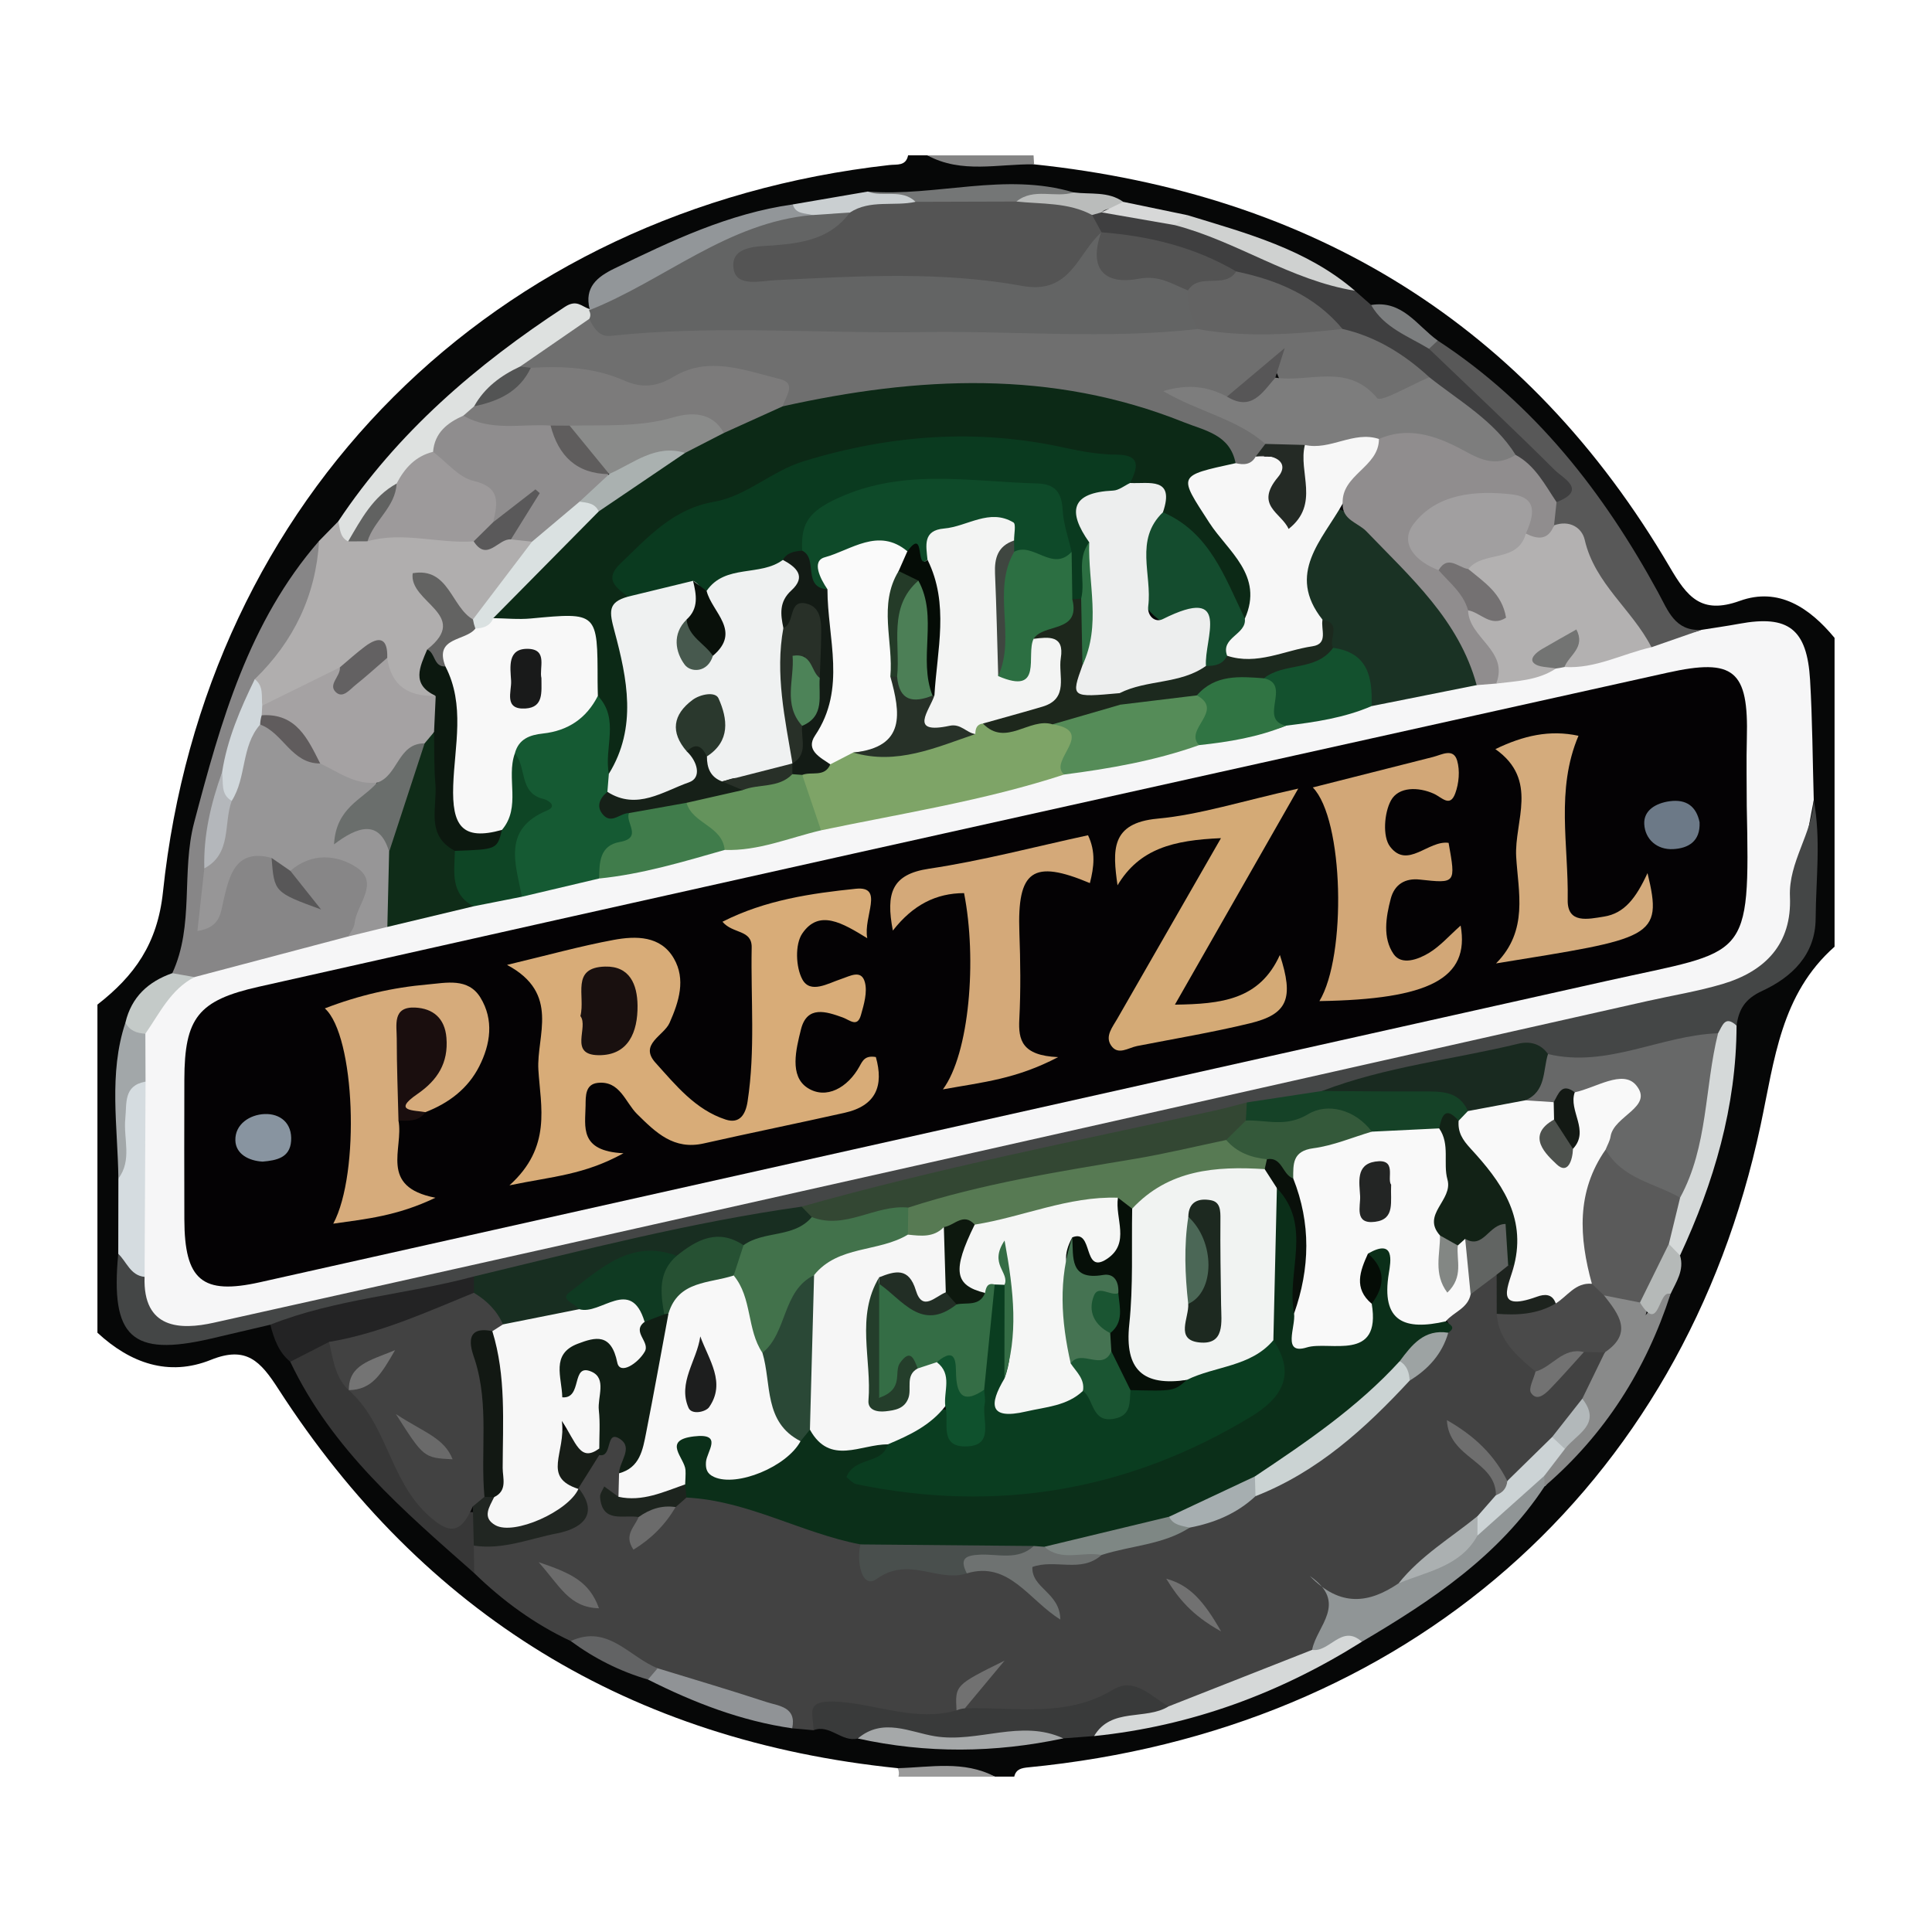 <?xml version="1.0" encoding="utf-8"?>
<!-- Generator: Adobe Illustrator 24.3.0, SVG Export Plug-In . SVG Version: 6.00 Build 0)  -->
<svg version="1.1" id="Layer_1" xmlns="http://www.w3.org/2000/svg" xmlns:xlink="http://www.w3.org/1999/xlink" x="0px" y="0px"
	 width="200px" height="200px" viewBox="0 0 200 200" enable-background="new 0 0 200 200" xml:space="preserve">
<rect x="-207.667" y="0" width="200" height="200"/>
<path fill="#FDFEFE" d="M82.582-43.242c0.211-0.005,0.422-0.011,0.633-0.016c-0.064,0.184-0.128,0.369-0.192,0.553
	c-0.118-0.219-0.235-0.437-0.353-0.656C82.67-43.36,82.582-43.242,82.582-43.242z"/>
<g>
	<path fill="#060707" d="M92.933,183.042c-27.654-2.828-49.067-15.928-64.12-39.259c-1.853-2.872-3.31-4.488-6.978-3.013
		c-4.388,1.765-8.356,0.336-11.749-2.807c0-11.322,0-22.644,0-33.967c3.823-2.978,6.218-6.286,6.785-11.664
		c4.318-40.927,34.244-70.651,75.204-75.248c0.786-0.088,1.7,0.13,1.93-1.002c0.666,0,1.332,0,1.998,0
		c3.591,1.389,7.441-0.297,11.046,0.93c28.821,3.035,51.051,16.537,65.806,41.699c1.794,3.059,3.236,4.937,7.252,3.49
		c4.032-1.453,7.241,0.73,9.806,3.832c0,10.656,0,21.312,0,31.969c-5.565,4.921-6.21,11.681-7.652,18.464
		c-8.014,37.688-36.771,62.699-75.797,66.488c-0.697,0.068-1.286,0.173-1.469,0.963c-0.666,0-1.332,0-1.998,0
		C99.73,182.62,96.221,184.1,92.933,183.042z"/>
	<path fill="#848484" d="M107.05,17.013c-3.703-0.061-7.5,0.996-11.046-0.93c3.663,0,7.326,0,10.989,0
		C107.012,16.393,107.031,16.703,107.05,17.013z"/>
	<path fill="#9A9A9A" d="M92.933,183.042c3.388-0.09,6.832-0.826,10.064,0.876c-3.33,0-6.66,0-9.99,0
		C93.09,183.616,93.066,183.324,92.933,183.042z"/>
	<path fill="#424242" d="M84.215,179.112c-0.735-0.065-1.47-0.131-2.205-0.196c-4.135-2.9-9.386-2.944-13.711-5.355
		c-3.056-1.261-5.787-3.342-9.215-3.678c-3.745-1.757-7.037-4.159-9.993-7.037c-0.726-0.826-0.893-1.748-0.475-2.767
		c2.078-1.968,4.903-1.623,7.388-2.278c2.186-0.576,3.695-1.365,3.328-3.936c-0.085-1.603,0.93-2.656,1.856-3.758
		c0.887-0.825,1.234-2.68,2.891-2.097c2.029,0.714,1.68,2.508,1.362,4.154c-0.161,0.932-0.406,1.835-0.962,2.595
		c0.496,0.526-2.717,0.124-0.279,1.121c0.547,0.224,1.156,0.322,1.666,0.634c2.465,2.954,2.445-1.3,3.873-1.366
		c0.569-0.476,1.198-0.833,1.909-1.046c6.185,0.08,11.603,2.962,17.323,4.738c0.76,1.61,1.261,3.26,3.842,2.512
		c2.361-0.684,4.83,0.595,7.291,0.328c3.259-0.272,5.862,0.841,7.015,2.81c0.237,0.303,0.864,1.066,0.816,1.015
		c-1.994-2.124-3.683-4.113,1.04-4.716c1.637-0.209,3.325-0.063,4.876-0.793c2.843-1.177,5.919-1.606,8.766-2.762
		c2.431-0.674,4.739-1.628,6.839-3.051c5.889-2.923,10.628-7.404,15.62-11.531c1.696-1.328,2.761-3.223,4.227-4.757
		c0.949-0.211,0.86-0.713,0.365-1.331c0.294-1.343,1.314-2.227,2.061-3.29c1.028-0.885,1.923-2.189,3.575-1.177
		c0.725,0.985,0.792,2.15,0.909,3.298c-0.1,2.632,2.059,4.066,3.216,6.016c2.464,1.495,2.81-1.969,4.625-1.985
		c0.707-0.164,1.368-0.076,1.967,0.357c0.733,2.062-0.632,3.566-1.377,5.237c-1.062,1.489-2.039,3.041-3.181,4.478
		c-1.704,1.476-2.84,3.801-5.566,3.765c-1.216-1.003-2.236-2.219-3.399-3.175c1.089,1.429,3.27,2.243,2.992,4.647
		c-0.374,1.15-1.205,1.972-2,2.823c-2.476,2.732-5.561,4.742-8.381,7.068c-2.085,1.141-3.992,3.275-6.672,1.224
		c-0.177-0.135-0.291-0.042-0.25,0.059c1.057,2.6-1.893,3.602-2.239,5.642c-4.721,2.724-9.835,4.414-15.086,5.745
		c-2.853-1.011-5.52-1.119-8.528,0.087c-3.685,1.477-7.717,1.15-11.617,0.317c-1.695-0.843-0.763-1.971-0.263-3.056
		c-1.092,0.745-1.282,1.818-1.237,2.987c-2.6,2.06-5.28,0.037-7.919,0.152C88.87,177.89,86.124,176.258,84.215,179.112z"/>
	<path fill="#F6F6F7" d="M176.109,65.207c1.306-0.209,2.617-0.391,3.917-0.632c5.101-0.943,7.042,0.519,7.354,5.832
		c0.242,4.13,0.261,8.272,0.38,12.409c-0.536,2.907-1.185,5.928-1.204,8.758c-0.047,7.383-2.88,10.45-11.689,12.472
		c-17.961,4.122-35.955,8.111-53.958,12.055c-28.205,6.179-56.379,12.5-84.56,18.783c-5.014,1.118-10.135,1.489-15.13,2.797
		c-4.363,1.142-6.38-0.834-7.496-6.224c-0.276-6.257,0.06-12.513-0.04-18.765c-0.003-1.718-0.086-3.443,0.261-5.144
		c0.77-3.473,3.24-5.531,6.083-7.277c4.878-2.476,10.312-3.03,15.492-4.472c1.495-0.223,2.913-0.769,4.387-1.085
		c2.903-0.773,5.89-1.172,8.788-1.97c1.721-0.384,3.423-0.867,5.176-1.1c2.748-0.52,5.414-1.391,8.163-1.91
		c4.323-0.825,8.57-1.994,12.895-2.812c3.385-0.456,6.64-1.474,9.942-2.295c8.353-1.805,16.744-3.428,25.028-5.539
		c4.609-1.164,9.309-1.902,13.938-2.972c3.007-0.769,6.085-1.216,9.089-2.001c2.978-0.734,6.004-1.259,8.97-2.051
		c3.432-1.037,6.935-1.743,10.476-2.267c0.733-0.07,1.471-0.11,2.206-0.143c2.147-0.162,4.179-0.854,6.241-1.405
		c0.457-0.146,0.924-0.243,1.395-0.325c2.88-0.189,5.5-1.439,8.274-2.058C172.315,65.267,174.291,65.927,176.109,65.207z"/>
	<path fill="#444646" d="M14.967,132.183c-0.189,5.427,3.741,5.504,7.141,4.748c49.504-11.007,98.972-22.177,148.449-33.307
		c2.587-0.582,5.221-1.005,7.756-1.759c4.432-1.317,7.191-4.153,6.982-9.041c-0.155-3.614,2.321-6.509,2.464-10.007
		c0.764,4.08,0.222,8.186,0.197,12.278c-0.023,3.761-2.492,6.079-5.546,7.489c-1.787,0.825-2.409,1.914-2.643,3.587
		c-0.985,0.441-1.716,1.293-2.733,1.697c-5.766,1.569-11.438,4.02-17.593,1.838c-7.764-0.021-15.022,2.63-22.48,4.211
		c-2.609,0.444-5.129,1.319-7.769,1.61c-15.431,3.329-30.809,6.888-46.193,10.42c-11.271,2.019-22.349,4.924-33.534,7.337
		c-7.16,1.285-14.054,4.068-21.484,3.851c-2.063,0.484-4.125,0.975-6.19,1.451c-8.159,1.882-10.368-0.153-9.549-8.79
		C13.916,129.718,14.211,131.213,14.967,132.183z"/>
	<path fill="#B0AEAE" d="M33.034,55.995c0.662-0.675,1.323-1.351,1.985-2.026c0.702,0.248,1.33,0.681,2.081,0.805
		c0.609,0.041,1.211,0.005,1.819-0.057c3.219-0.81,6.362,0.009,9.525,0.379c1.581,0.479,3.161-0.008,4.744-0.019
		c0.734,0.056,1.399,0.283,1.953,0.787c-0.405,3.925-3.262,6.134-5.932,8.473c-2.195,0.172-2.677-2.062-4.055-2.866
		c2.37,2.748,2.37,2.748,0.245,6.164c-1.224,1.481,0.706,3.434-0.721,4.887c-2.964,0.892-4.312-0.998-5.497-3.163
		c-1.816-2.193-2.588,0.689-3.919,0.829c-2.819,0.895-4.808,4.01-8.296,3.11c-0.91-0.894-1.241-2.017-1.291-3.252
		C29.151,65.899,30.392,60.58,33.034,55.995z"/>
	<path fill="#878687" d="M33.034,55.995c-0.341,5.647-2.621,10.392-6.663,14.317c0.165,3.567-1.751,6.622-2.441,9.978
		c-0.711,3.073-1.617,6.111-1.558,9.309c-0.262,1.439-0.235,2.927-0.818,4.936c1.324-3.598,1.474-7.717,6.554-6.466
		c0.618,1.251,0.676,2.784,1.881,3.743c0.129,0.654,1.057-0.097,0.426,0.117c-0.119,0.04-0.158-0.057-0.252-0.206
		c-0.653-1.033-0.803-2.038,0.105-3.025c2.911-1.419,5.965-1.74,7.904,1.141c1.854,2.755,0.466,5.276-2.106,7.098
		c-5.311,1.403-10.622,2.807-15.933,4.21c-0.851,0.353-1.679,0.572-2.297-0.403c2.299-4.971,0.908-10.462,2.266-15.61
		C22.853,74.703,25.733,64.384,33.034,55.995z"/>
	<path fill="#3F3F40" d="M140.261,30.096c0.559,0.492,1.118,0.983,1.677,1.475c2.179,1.313,4.44,2.5,6.399,4.156
		c5.141,3.88,9.895,8.159,13.951,13.191c1.423,1.765,2.012,3.149-0.985,3.648c-2.329-0.918-3.08-3.424-4.898-4.859
		c-2.603-3.136-6.075-5.28-9.1-7.934c-2.661-2.121-5.7-3.599-8.707-5.133c-3.301-2.535-6.935-4.441-10.884-5.755
		c-4.472-2.097-9.392-2.747-14.027-4.334c-0.701-0.781-1.281-1.594-0.721-2.708c0.413-0.329,0.88-0.526,1.403-0.594
		c2.568,0.136,4.971,1.136,7.505,1.452C128.209,24.656,134.315,27.178,140.261,30.096z"/>
	<path fill="#585858" d="M161.135,51.978c3.244-1.248,0.667-2.468-0.173-3.304c-4.277-4.256-8.675-8.39-13.031-12.566
		c0.153-0.442,0.463-0.718,0.907-0.85c10.036,6.57,17.159,15.697,22.819,26.087c1.024,1.879,1.729,3.998,4.452,3.863
		c-1.717,0.598-3.435,1.196-5.152,1.793c-3.171-2.331-5.916-5.039-7.266-8.837c-0.631-1.776-2.261-2.722-3.162-4.25
		C160.344,53.147,160.432,52.465,161.135,51.978z"/>
	<path fill="#393A3A" d="M99.879,176.848c5.173-0.167,10.461,1.029,15.36-1.942c2.198-1.333,3.934,0.729,5.727,1.74
		c-2.005,2.438-5.374,1.451-7.706,3.07c-1.061,0.08-2.122,0.159-3.183,0.239c-7.091,0.689-14.183,0.454-21.275,0.013
		c-1.664,0.421-2.887-1.508-4.59-0.858c0.028-1.726-1.079-3.207,2.658-2.939c4.009,0.288,8.031,2.074,12.149,0.886
		C99.232,176.685,99.522,176.629,99.879,176.848z"/>
	<path fill="#373737" d="M49.047,159.999c0.015,0.949,0.029,1.899,0.044,2.847c-7.313-6.452-14.744-12.801-19.042-21.877
		c0.359-2.634,1.984-3.24,4.326-2.707c1.153,1.396,1.328,3.257,2.269,4.759c0.27,0.355,0.525,0.717,0.797,1.07
		c1.397,1.631,2.993,3.199,3.65,5.249c1.374,4.283,3.555,7.397,8.607,7.194C50.203,157.826,49.984,158.98,49.047,159.999z"/>
	<path fill="#909596" d="M135.831,170.795c0.442-2.446,3.802-4.849-0.239-7.649c3.145,3.249,6.123,2.843,9.189,0.762
		c2.478-1.871,5.542-2.918,7.591-5.396c2.7-1.658,3.763-5.44,7.484-5.774c0.3,0.236,0.406,0.481,0.321,0.734
		c-0.087,0.257-0.178,0.385-0.274,0.385c-4.739,7.211-11.684,11.828-18.925,16.097C139.153,169.566,137.786,171.981,135.831,170.795
		z"/>
	<path fill="#DEE1E0" d="M36.041,56.044c-0.877-0.428-0.829-1.312-1.023-2.076c6.118-9.201,14.29-16.206,23.46-22.203
		c1.235-0.808,1.736-0.026,2.562,0.236c0.109,0.2,0.217,0.401,0.327,0.6c-0.019,0.464-0.175,0.881-0.443,1.258
		c-1.913,1.895-4.414,3.008-6.395,4.816c-1.562,1.188-3.267,2.193-4.628,3.635c-0.445,0.458-0.91,0.896-1.371,1.336
		c-1.268,1.095-2.167,2.511-3.239,3.778c-1.307,1.038-2.66,2.022-3.777,3.281C39.621,52.415,38.503,54.92,36.041,56.044z"/>
	<path fill="#232324" d="M34.07,138.913c-1.34,0.685-2.68,1.371-4.02,2.056c-1.217-0.995-1.688-2.392-2.067-3.837
		c6.782-2.684,14.099-3.115,21.073-4.991c0.606,0.699,0.57,1.45,0.186,2.232C44.675,137.519,39.953,140.156,34.07,138.913z"/>
	<path fill="#898A8A" d="M159.904,153.857c-0.015-0.357-0.03-0.715-0.045-1.072c-0.37-1.623,0.87-2.424,1.738-3.414
		c1.177-1.314,2.12-2.741,2.203-4.582c0.777-1.597,1.555-3.195,2.332-4.792c0.606-2.119-0.899-4.225-0.035-6.348
		c1.482-0.646,2.692-0.04,3.847,0.827c0.382,0.495,0.708,1.008,0.394,1.67c0.421-0.343,0.491-0.886,0.755-1.319
		c0.423-0.696,0.917-1.232,1.838-0.859C170.388,141.775,166.162,148.481,159.904,153.857z"/>
	<path fill="#929699" d="M61.04,32.001c-0.563-2.251,0.773-3.334,2.539-4.193c5.924-2.881,11.865-5.711,18.488-6.646
		c0.559,0.73,2.209,0.005,2.126,1.593c-0.871,1.52-2.46,1.487-3.889,1.797c-3.909,0.849-7.528,2.103-10.652,4.901
		c-2.324,2.081-5.364,3.163-8.684,2.673L61.04,32.001z"/>
	<path fill="#D5D8D8" d="M135.831,170.795c1.809,0.29,3.079-2.722,5.148-0.841c-8.503,5.345-17.695,8.737-27.719,9.763
		c1.78-3.001,5.315-1.601,7.706-3.07C125.921,174.696,130.876,172.746,135.831,170.795z"/>
	<path fill="#D5D9D9" d="M177.852,106.963c0.442-0.74,0.704-1.915,1.916-0.793c-0.021,8.406-2.343,16.247-5.852,23.796
		c-0.99,0.237-1.418-0.38-1.751-1.148c-0.51-1.94,0.291-3.661,0.897-5.416c1.128-3.897,2.281-7.788,2.543-11.868
		C175.724,109.693,176.063,107.975,177.852,106.963z"/>
	<path fill="#D5DCE0" d="M14.967,132.183c-1.474-0.15-1.846-1.557-2.724-2.388c0.004-2.598,0.009-5.196,0.013-7.794
		c0.725-2.591,0.196-5.237,0.336-7.854c0.087-1.622,0.187-3.112,2.476-2.177C15.034,118.708,15,125.445,14.967,132.183z"/>
	<path fill="#A5A8A9" d="M88.802,179.969c2.575-2.2,5.429-0.645,7.983-0.232c4.467,0.721,8.917-1.813,13.292,0.22
		C102.986,181.468,95.895,181.536,88.802,179.969z"/>
	<path fill="#CFD1D0" d="M140.261,30.096c-6.651-1.077-12.22-5.123-18.654-6.794c0.181-0.692,0.844-0.75,1.344-1.022
		C129.052,24.151,135.259,25.79,140.261,30.096z"/>
	<path fill="#909396" d="M68.079,172.699c3.752,1.155,7.52,2.264,11.249,3.49c1.288,0.424,3.149,0.49,2.682,2.726
		c-5.289-0.761-10.192-2.661-14.931-5.048C66.778,172.936,67.124,172.558,68.079,172.699z"/>
	<path fill="#747676" d="M89.826,19.83c7.104,0.56,14.221-2.038,21.318,0.09c-1.663,2.06-4.312,1.227-6.355,2.183
		c-3.175,0.541-6.35,0.561-9.528,0.01C93.472,21.307,91.137,21.78,89.826,19.83z"/>
	<path fill="#A2A7A9" d="M15.067,111.97c-2.297,0.407-1.931,2.219-2.095,3.828c-0.211,2.069,0.729,4.279-0.716,6.203
		c-0.063-5.396-1.034-10.833,0.73-16.147c0.91-0.011,1.548,0.463,2.062,1.157C15.054,108.664,15.06,110.317,15.067,111.97z"/>
	<path fill="#C4CAC8" d="M15.047,107.011c-0.875-0.052-1.634-0.31-2.062-1.157c0.626-2.643,2.358-4.237,4.849-5.111
		c0.766,0.134,1.531,0.268,2.297,0.403C17.663,102.431,16.536,104.878,15.047,107.011z"/>
	<path fill="#626364" d="M68.079,172.699c-0.333,0.389-0.667,0.779-1,1.168c-2.903-0.85-5.562-2.191-7.994-3.985
		C62.934,168.104,65.148,171.545,68.079,172.699z"/>
	<path fill="#CACFD1" d="M89.826,19.83c1.59,0.633,3.523-0.329,4.951,1.062c-1.819,2.121-4.544,1.304-6.774,2.103
		c-1.389,0.201-2.765,0.32-3.918-0.733c-0.75-0.224-1.709-0.065-2.018-1.1C84.653,20.718,87.24,20.274,89.826,19.83z"/>
	<path fill="#B5B9B8" d="M172.759,128.774c0.386,0.397,0.772,0.794,1.157,1.191c0.466,1.53-0.399,2.731-0.986,4.001
		c-1.293-0.579-1.103,4.234-3.161,0.869C168.971,131.93,169.954,129.903,172.759,128.774z"/>
	<path fill="#BABCBB" d="M105.219,20.863c1.792-1.464,3.996-0.338,5.925-0.943c1.731,0.224,3.574-0.139,5.136,0.975
		c-0.447,0.991-1.649,0.42-2.252,1.088c-0.325,0.091-0.65,0.181-0.975,0.272C110.19,23.212,107.554,22.887,105.219,20.863z"/>
	<path fill="#7C7E7F" d="M148.838,35.257c-0.302,0.283-0.604,0.566-0.907,0.85c-2.15-1.308-4.64-2.167-5.993-4.533
		C145.18,31.037,146.699,33.726,148.838,35.257z"/>
	<path fill="#D7D8D8" d="M114.028,21.983c0.751-0.363,1.501-0.726,2.252-1.088c2.224,0.462,4.447,0.923,6.671,1.385
		c-0.448,0.341-0.896,0.681-1.344,1.022C119.081,22.862,116.554,22.422,114.028,21.983z"/>
	<path fill="#0B2F19" d="M89.076,159.877c-6.123-1.171-11.656-4.536-18.01-4.851c-0.39-0.276-0.693-0.627-0.915-1.047
		c-0.462-1.064-0.802-2.201-0.685-3.339c0.238-2.317,2.895-3.561,4.174-1.759c3.339,4.704,5.886,2.374,8.621-0.411
		c0.518-0.56,1.129-0.909,1.918-0.865c2.48,1.076,5.354,0.664,7.754,2.039c0.951,1.456-1.022,1.754-1.141,2.718
		c12.63,2.925,24.369,0.577,35.64-5.461c3.963-2.123,5.932-4.627,4.18-9.123c0.176-4.894-1.139-9.885,1.032-14.628
		c2.945-0.7,3.245,1.518,3.525,3.419c0.387,2.62,0.153,5.287,0.168,7.923c0.19,1.198-0.584,2.996,1.291,3.28
		c2.223,0.336,3.809-0.829,4.502-3.039c0.869-1.757,0.064-3.71,0.642-5.499c2.413-1.667,3.154,0.337,3.194,1.89
		c0.085,3.302,2.325,4.454,4.696,5.664c0.381,0.328,1.154,0.571,0.258,1.179c-1.774,0.948-3.156,2.37-4.548,3.782
		c-4.646,4.606-9.355,9.13-15.37,11.979c-3.028,1.557-6.03,3.169-9.286,4.231c-4.284,1.286-8.474,2.964-13.052,2.984
		c-0.578,0.01-1.145,0.049-1.717,0.122C100.279,161.255,94.566,162.144,89.076,159.877z"/>
	<path fill="#F9F9F9" d="M142.001,134.965c1.015,6.079-4.39,3.8-6.722,4.521c-2.604,0.804-1.13-2.149-1.316-3.51
		c0.649-4.682,1.387-9.367-0.659-13.922c-0.578-2.329,0.531-3.628,2.621-4.382c1.966-0.709,4.04-0.995,6.022-1.631
		c2.223-0.445,4.442-0.612,6.633,0.169c4.507,3.29,2.007,7.508,1.514,11.46c-0.018,0.683-0.365,1.375,0.042,2.055
		c-0.057-0.513,0.163-0.939,0.437-1.372c0.657-0.595,1.292-0.774,1.913,0.026c1.157,1.927,0.393,3.764-0.247,5.606
		c-0.283,1.462-1.758,1.829-2.575,2.8c-4.197,0.96-6.738,0.104-5.888-5.01c0.191-1.152,0.657-3.632-2.164-2.001
		C142.134,131.475,141.863,133.235,142.001,134.965z"/>
	<path fill="#F8F8F8" d="M82.874,149.189c-1.427,2.661-6.602,4.77-8.951,3.708c-0.739-0.334-0.884-0.825-0.843-1.529
		c0.065-1.105,1.854-3.04-1.244-2.673c-3.337,0.395-0.962,2.217-0.875,3.477c0.034,0.494-0.02,0.994-0.033,1.491
		c-1.914,2.507-4.183,3.112-6.905,1.286c0.021-0.811,0.041-1.623,0.062-2.434c1.99-1.73,1.433-4.189,1.878-6.379
		c0.688-3.384,0.808-6.896,2.206-10.129c1.545-3.286,3.947-5.118,7.755-4.546c3.035,1.895,2.807,5.344,3.892,8.169
		C80.804,142.824,81.492,146.117,82.874,149.189z"/>
	<path fill="#101E14" d="M69.201,135.97c-0.767,4.118-1.505,8.241-2.314,12.351c-0.346,1.757-0.642,3.616-2.801,4.193
		c0.017-1.211,1.511-2.636,0.081-3.561c-1.541-0.997-0.708,1.972-2.138,1.676c-0.368-0.301-0.64-0.672-0.823-1.109
		c-0.76-1.753,0.718-4.601-3.118-4.896c-1.503-0.115-1.335-2.87-0.54-4.386c1.124-2.144,3.515-3.544,5.363-2.227
		c2.918,2.079,2.602-0.808,3.62-1.676c0.598-0.447,1.262-0.697,2.015-0.686C68.764,135.755,68.983,135.863,69.201,135.97z"/>
	<path fill="#4A4A4A" d="M166.048,134.1c1.525,1.945,3.052,3.89,0.082,5.896c-0.721-0.01-1.444-0.021-2.167-0.031
		c-1.76,0.449-2.669,3.005-5.007,2.021c-1.912-1.609-3.833-3.212-4.016-5.982c1.401-1.597,3.649-1.131,5.275-2.185
		c1.563-0.694,2.961-1.952,4.878-1.459C165.822,132.714,166.366,133.171,166.048,134.1z"/>
	<path fill="#CBD3D3" d="M129.909,152.837c5.331-3.555,10.627-7.153,14.986-11.928c1.745-0.05,1.74,0.799,1.031,2.009
		c-4.592,4.959-9.533,9.454-15.959,11.968C129.423,154.218,129.368,153.536,129.909,152.837z"/>
	<path fill="#494F4D" d="M89.076,159.877c5.982,0.055,11.963,0.11,17.945,0.164c-0.183,2.24-2.013,1.635-3.306,1.855
		c-1.249,0.212-2.666-0.282-3.63,0.978c-2.991,0.981-5.984-1.835-9.339,0.581C89.226,164.55,88.637,161.66,89.076,159.877z"/>
	<path fill="#6E7271" d="M100.085,162.874c-0.801-1.562-0.104-1.873,1.393-1.937c1.866-0.079,3.9,0.625,5.543-0.896
		c0.361,0.027,0.722,0.054,1.083,0.081c1.851,1.161,4.197-1.136,5.93,0.849c-2.111,1.906-4.81,0.382-7.163,1.242
		c-0.107,2.21,2.863,2.636,2.892,5.438C106.498,165.632,104.446,161.565,100.085,162.874z"/>
	<path fill="#212622" d="M49.047,159.999c-0.033-1.352-0.066-2.705-0.099-4.057c-0.199-0.859,0.278-1.255,1.01-1.478
		c0.466-0.009,0.901,0.102,1.3,0.344c2.883,3.364,5.431,1.13,8.014-0.489c0.204-0.096,0.411-0.185,0.617-0.274
		c2.378,2.988-0.106,4.278-2.177,4.677C54.868,159.27,52.057,160.469,49.047,159.999z"/>
	<path fill="#7E8784" d="M114.034,160.971c-1.961-0.392-4.138,0.722-5.93-0.849c4.307-1.037,8.615-2.073,12.922-3.11
		c0.657,0.476,1.783,0.065,2.13,1.127C120.378,159.931,117.063,159.991,114.034,160.971z"/>
	<path fill="#CCD3D5" d="M161.997,149.995c-0.713,0.93-1.425,1.86-2.138,2.79c-2.305,2.059-4.609,4.119-6.914,6.179
		c-0.635-0.673-0.551-1.344,0.009-2.012c0.635-0.725,1.27-1.45,1.904-2.175c0.628-0.301,0.556-1.163,1.177-1.47
		c1.548-1.516,3.096-3.033,4.643-4.549C161.753,148.493,162.12,148.983,161.997,149.995z"/>
	<path fill="#A6AEB0" d="M123.155,158.139c-0.805-0.197-1.695-0.231-2.13-1.127c2.961-1.392,5.923-2.783,8.884-4.175
		c0.019,0.683,0.039,1.366,0.058,2.049C128.039,156.686,125.71,157.65,123.155,158.139z"/>
	<path fill="#616462" d="M152.239,133.985c-0.188-1.914-0.376-3.828-0.564-5.741c1.527-0.433,2.456-2.76,4.059-2.072
		c1.759,0.755,1.39,2.743,0.93,4.399c-0.353,0.744-0.919,1.219-1.73,1.386C154.036,132.632,153.137,133.309,152.239,133.985z"/>
	<path fill="#1D241E" d="M64.023,154.949c2.482,0.541,4.668-0.507,6.905-1.286c0.046,0.454,0.092,0.908,0.139,1.362
		c-0.375,0.33-0.751,0.659-1.126,0.989c-1.213,0.588-2.306,1.619-3.835,1.031c-1.551-0.274-3.762,0.695-3.987-2.069
		c-0.029-0.352,0.278-0.732,0.43-1.099C63.04,154.235,63.532,154.592,64.023,154.949z"/>
	<path fill="#ABB0B1" d="M152.954,156.952c-0.003,0.671-0.006,1.341-0.009,2.012c-1.775,3.209-5.197,3.7-8.163,4.944
		C147.055,161.06,150.176,159.207,152.954,156.952z"/>
	<path fill="#6E6E6E" d="M156.035,153.307c-0.062,0.754-0.477,1.226-1.176,1.47c-0.007-3.566-4.888-3.811-5.076-7.764
		C152.656,148.642,154.685,150.616,156.035,153.307z"/>
	<path fill="#727272" d="M158.956,141.986c1.746-0.484,2.849-2.557,5.007-2.021c-1.171,1.287-2.315,2.6-3.528,3.848
		c-0.537,0.552-1.37,1.269-1.948,0.368C158.201,143.733,158.773,142.735,158.956,141.986z"/>
	<path fill="#171D17" d="M62.036,149.948c0.015,0.231,0.012,0.462-0.008,0.687c-0.713,1.133-1.425,2.272-2.139,3.411
		c0,0-0.014,0.089-0.014,0.089c-2.509,0.724-2.655-1.129-2.874-2.738c-0.155-1.138-0.103-2.507,0.936-3.123
		C59.855,147.136,60.737,149.19,62.036,149.948z"/>
	<path fill="#9DA3A3" d="M145.927,142.918c-0.044-0.824-0.258-1.56-1.031-2.009c1.261-1.69,2.54-3.348,5.027-2.945
		C149.285,140.175,147.849,141.743,145.927,142.918z"/>
	<path fill="#6B6B6B" d="M55.754,161.712c3.32,1.134,5.233,1.962,6.254,4.778C58.931,166.396,58.012,164.252,55.754,161.712z"/>
	<path fill="#1D231E" d="M154.934,131.956c0.398-0.317,0.796-0.635,1.195-0.952c0.422-0.265,0.788-0.202,1.102,0.184
		c0.094,2.448,3.831,1.19,3.82,3.745c-1.901,1.129-3.982,1.236-6.11,1.071C154.938,134.655,154.936,133.305,154.934,131.956z"/>
	<path fill="#6B6B6B" d="M66.105,157.045c1.151-0.821,2.406-1.251,3.836-1.032c-1.086,1.839-2.53,3.29-4.365,4.408
		C64.529,158.892,65.723,158.056,66.105,157.045z"/>
	<path fill="#717171" d="M99.879,176.848c-0.297,0.025-0.584,0.094-0.86,0.208c-0.147-2.615-0.147-2.615,4.975-5.15
		C102.233,174.021,101.056,175.435,99.879,176.848z"/>
	<path fill="#B2B8BA" d="M161.997,149.995c-0.44-0.412-0.879-0.825-1.319-1.237c1.04-1.323,2.081-2.646,3.121-3.969
		C165.89,147.455,163.162,148.455,161.997,149.995z"/>
	<path fill="#717171" d="M120.731,163.429c2.441,0.663,3.895,2.326,5.679,5.457C123.33,167.182,121.931,165.392,120.731,163.429z"/>
	<path fill="#040204" d="M180.823,83.425c0.334,16.282,0.155,14.85-14.422,18.104c-46.506,10.383-93,20.818-139.505,31.21
		c-5.981,1.336-7.794-0.224-7.812-6.516c-0.013-4.827-0.014-9.654,0-14.481c0.018-6.38,1.429-8.184,7.695-9.593
		c20.57-4.625,41.144-9.233,61.723-13.818c28.035-6.246,56.076-12.467,84.116-18.694c6.886-1.529,8.405-0.249,8.214,6.805
		C180.77,78.768,180.823,81.097,180.823,83.425z"/>
	<path fill="#1A3224" d="M152.864,70.924c-3.626,0.724-7.253,1.448-10.879,2.172c-1.509-1.886-2.204-4.378-4.332-5.804
		c-1.468-0.543,0.88-3.265-1.802-3.122c-2.939-4.104-2.031-8.047,2.638-11.514c7.856,3.146,11.694,9.847,14.98,17.015
		C153.656,70.081,153.224,70.577,152.864,70.924z"/>
	<path fill="#979697" d="M28.114,88.812c-3.695-0.998-4.357,1.78-4.939,4.236c-0.353,1.492-0.32,2.946-2.738,3.329
		c0.249-2.259,0.481-4.37,0.714-6.481c1.156-2.337,1.422-4.92,2.045-7.406c1.214-2.581,0.731-5.885,3.35-7.867
		c3.074-0.466,4.282,2.846,6.864,3.379c1.879,0.94,3.982,1.424,5.671,2.755c-0.662,1.719-0.202,3.565,1.404,5.945
		c0.465,0.689,0.624,1.522,0.76,2.35c0.168,2.395,0.567,4.827-1.147,6.903c-1.345,0.328-2.69,0.656-4.035,0.983
		c0.221-0.444,0.59-0.873,0.637-1.335c0.2-1.971,2.673-4.211,0.185-5.829c-2.024-1.316-4.652-1.527-6.829,0.378
		C28.903,90.438,28.395,89.789,28.114,88.812z"/>
	<path fill="#908D8E" d="M152.864,70.924c-1.821-6.729-6.843-11.159-11.414-15.918c-0.872-0.908-2.517-1.165-2.458-2.871
		c-0.935-3.579,2.441-5.205,3.555-7.86c5.34-1.908,9.565,1.88,14.351,2.816c2.031,1.093,3.022,3.086,4.236,4.887
		c-0.086,0.803-0.174,1.605-0.261,2.408c-0.366,2.266-1.487,2.303-3.051,1.038c-2.024-3.214-7.528-3.869-9.714-1.115
		c-1.544,1.946,0.232,2.862,1.339,3.958c1.557,1.112,2.759,2.503,3.414,4.324c0.607,1.866,1.908,3.359,2.749,5.095
		c0.57,1.177,1.216,2.456-0.728,3.076C154.21,70.816,153.537,70.87,152.864,70.924z"/>
	<path fill="#B3B1B1" d="M157.955,55.232c1.239,0.629,2.315,0.699,2.919-0.848c1.573-0.576,2.881,0.211,3.177,1.503
		c1.041,4.541,4.924,7.221,6.906,11.114c-3.002,0.678-5.8,2.247-9.002,2.047c-0.377-0.38-0.274-1.427-0.962-1.201
		c-0.915,0.301-0.059,0.893,0.081,1.357c-1.88,1.249-4.063,1.297-6.191,1.559c1.35-3.416-2.837-4.708-2.905-7.58
		c0.182-0.734,3.425,0.272,1.079-1.927c-0.692-0.648-1.277-1.436-1.421-2.441C152.933,56.198,155.687,56.144,157.955,55.232z"/>
	<path fill="#7EA467" d="M110.164,80.178c-8.215,2.69-16.744,4.014-25.173,5.776c-2.253-1.318-2.921-3.292-2.389-5.765
		c0.73-1.087,1.945-1.384,3.043-1.875c0.862-0.362,1.738-0.691,2.66-0.867c4.032-0.367,8.028-0.93,11.855-2.348
		c0.616-0.338,1.265-0.563,1.97-0.613c2.35,0.234,4.6-0.962,6.97-0.51C113.48,75.351,111.406,77.835,110.164,80.178z"/>
	<path fill="#155A33" d="M62.025,90.942c-2.664,0.629-5.329,1.258-7.993,1.887c-2.701-3.875-2.313-6.965,1.172-9.504
		c0.07-0.051,1.108-0.009,0.222-0.314c-2.592-0.895-2.652-3.03-2.873-5.155c2.221-3.887,6.514-4.399,10.045-6.162
		c2.62,1.997,1.509,4.862,1.738,7.414c-0.02,0.724-0.137,1.439-0.294,2.137c-0.643,1.529,0.403,2.211,1.475,2.883
		C67.872,88.204,63.04,88.594,62.025,90.942z"/>
	<path fill="#0F2C18" d="M40.098,95.954c0.062-2.594,0.124-5.188,0.185-7.782c-0.395-4.281,0.811-8.139,3.095-11.716
		c0.636-0.534,1.292-0.905,2.057-0.218c2.069,3.469-0.244,7.762,2.11,11.176c0.566,2.116,1.553,4.14,1.468,6.408
		C46.042,94.532,43.07,95.243,40.098,95.954z"/>
	<path fill="#558C58" d="M110.164,80.178c-1.758-1.419,3.436-4.446-1.203-5.198c1.1-3.42,4.538-2.014,6.695-3.256
		c2.574-0.548,5.127-1.377,7.812-0.704c3.771,1.648,1.956,3.909,0.661,6.114C119.604,78.745,114.907,79.568,110.164,80.178z"/>
	<path fill="#64935C" d="M83.049,80.218c0.647,1.912,1.295,3.824,1.942,5.737c-3.304,0.777-6.486,2.156-9.974,2.03
		c-1.838-1.362-4.642-1.988-3.994-5.246c1.54-1.286,3.464-1.579,5.319-2.05c1.832-0.405,3.628-0.996,5.52-1.118
		C82.359,79.6,82.749,79.827,83.049,80.218z"/>
	<path fill="#13512E" d="M137.999,67.062c3.626,0.494,4.095,3.073,3.986,6.034c-2.827,1.215-5.831,1.66-8.853,2.023
		c-1.228,0.52-2.44,0.684-2.295-1.153c0.116-1.47-0.594-2.925,0.019-4.377C132.822,67.574,135.397,67.279,137.999,67.062z"/>
	<path fill="#407C4B" d="M71.071,83.107c0.624,2.186,3.71,2.379,3.947,4.878c-4.277,1.222-8.54,2.508-12.993,2.958
		c0.017-1.661,0.044-3.415,2.142-3.785c2.418-0.427,0.51-2.041,0.948-2.989C66.823,82.261,68.714,81.375,71.071,83.107z"/>
	<path fill="#0E4525" d="M49.013,93.822c-2.431-1.315-1.977-3.594-1.919-5.741c0.986-1.727,4.193-0.552,4.349-3.353
		c0.593-2.254-0.414-4.947,1.852-6.729c1.255,1.39,0.386,4.106,2.973,4.71c0.358,0.084,1.546,0.699,0.352,1.198
		c-4.642,1.94-3.247,5.514-2.588,8.922C52.359,93.16,50.686,93.491,49.013,93.822z"/>
	<path fill="#307443" d="M130.839,70.216c2.944,0.616-0.65,4.288,2.292,4.904c-2.886,1.187-5.925,1.688-9.003,2.015
		c-1.606-1.648,2.683-3.559-0.231-5.149C125.411,68.255,127.849,68.151,130.839,70.216z"/>
	<path fill="#737473" d="M161.074,69.204c-0.79-0.168-1.816-0.095-2.304-0.572c-0.472-0.461,0.275-1.102,0.838-1.431
		c1.128-0.66,2.27-1.297,3.577-2.04c0.987,1.864-0.772,2.68-1.23,3.887C161.664,69.114,161.37,69.166,161.074,69.204z"/>
	<path fill="#676868" d="M177.852,106.963c-1.408,5.647-1.031,11.706-3.924,17.01c-3.907,0.465-6.602-1.246-8.357-4.647
		c-0.551-2.15,1.421-3.421,1.898-5.252c-1.234-1.34-2.774,0.024-4.05-0.515c-1.503-1.043-1.805,1.126-2.93,1.116
		c-0.984,0.218-1.899,0.136-2.676-0.582c-0.009-2.061,0.723-3.759,2.435-4.978C166.381,110.58,171.921,107.171,177.852,106.963z"/>
	<path fill="#334733" d="M82.984,124.912c14.09-3.981,28.449-6.804,42.736-9.938c1.126-0.247,2.235-0.565,3.353-0.85
		c0.507,0.644,0.579,1.364,0.375,2.134c-0.469,1.24-1.29,2.164-2.481,2.755c-10.627,2.833-21.597,4.066-32.234,6.858
		c-3.607,0.044-7.006,2.783-10.777,0.867C83.404,126.251,83.038,125.663,82.984,124.912z"/>
	<path fill="#182E21" d="M82.984,124.912c0.351,0.361,0.702,0.722,1.053,1.082c-1.09,3.323-4.102,3-6.666,3.531
		c-2.496-0.382-4.866,0.224-7.219,0.962c-4.464,0.345-8.739,1.009-10.497,6.058c-2.304,1.007-4.643,1.791-7.212,1.179
		c-1.712-0.791-3.085-1.879-3.387-3.895c0-0.563,0.001-1.127,0.001-1.689C60.302,129.435,71.505,126.526,82.984,124.912z"/>
	<path fill="#192A20" d="M160.246,109.116c-0.537,1.714-0.179,3.867-2.341,4.786c-1.715,2.029-3.899,2.295-6.32,1.694
		c-2.559-1.59-5.432-0.996-8.196-1.182c-2.248-0.151-4.678,0.442-6.532-1.474c6.563-2.521,13.559-3.254,20.334-4.897
		C158.328,107.767,159.489,108.017,160.246,109.116z"/>
	<path fill="#154227" d="M136.857,112.94c3.485,0.019,6.97,0.057,10.455,0.049c1.862-0.004,3.72-0.077,4.645,2.028
		c0.354,0.74-0.107,1.071-0.671,1.355c-0.756,0.204-1.545,0.249-2.307,0.438c-2.323,0.113-4.646,0.225-6.97,0.338
		c-2.733-0.561-5.4-1.038-8.172,0.162c-1.755,0.76-3.539,0.228-4.866-1.314c0.033-0.625,0.066-1.249,0.099-1.873
		C131.667,113.729,134.262,113.335,136.857,112.94z"/>
	<path fill="#A5A2A3" d="M44.932,75.787c-0.326,0.389-0.651,0.778-0.977,1.167c-2.13,0.756-1.667,4.643-4.905,4.061
		c-2.278,0.265-4.011-1.096-5.903-1.98c-2.206-1.378-3.295-4.182-6.108-4.789c-0.234-0.423-0.185-0.82,0.107-1.196
		c2.679-1.322,5.358-2.644,8.037-3.966c0.51,0.909,1.032,0.823,1.763,0.165c0.865-0.779,1.649-1.998,3.14-1.15
		c0.406,2.929,2.246,4.027,5.02,3.935C46.154,73.336,46.192,74.592,44.932,75.787z"/>
	<path fill="#8F8D8E" d="M44.832,46.772c0.163-1.99,1.485-3.008,3.141-3.746c2.819-0.526,5.624-0.529,8.409,0.211
		c2.334,1.613,3.86,4.178,6.442,5.512c0.906,2.203-1.324,2.648-2.162,3.881c-1.829,1.197-2.746,3.889-5.586,3.445
		c-0.728-0.079-1.456-0.158-2.184-0.237c-0.32-1.058,0.133-1.849,0.662-2.546c-0.804,0.143-1.503,1.736-2.788,0.668
		c-0.641-1.575-1.624-2.765-3.173-3.642C46.272,49.572,44.377,49.008,44.832,46.772z"/>
	<path fill="#9D9A9B" d="M44.832,46.772c1.385,1.043,2.639,2.646,4.184,3.009c2.869,0.674,2.484,2.326,2.037,4.275
		c0.232,1.58-0.418,2.264-2.016,1.986c-3.664,0.258-7.327-1.055-10.992-0.009c-0.355-2.677,1.956-4.01,3.012-5.975
		C41.883,48.467,43.008,47.219,44.832,46.772z"/>
	<path fill="#0C180F" d="M44.932,75.787c0.058-1.251,0.116-2.502,0.174-3.752c-2.575-1.18-1.638-3.007-0.884-4.8
		c1.642-0.399,2.354,0.844,3.221,1.817c1.584,3.142,1.056,6.54,0.932,9.814c-0.121,3.177,0.914,5.447,3.587,7.046
		c-0.51,2.018-0.51,2.018-4.868,2.168c-3.077-1.611-1.808-4.516-2.023-6.951C44.916,79.357,44.971,77.568,44.932,75.787z"/>
	<path fill="#DAE1E1" d="M55.075,56.076c1.64-1.381,3.28-2.763,4.92-4.144c1.014-0.594,1.817-0.473,2.314,0.683
		c-2.298,5.045-7.293,7.744-10.463,12.036c-0.735,0.702-1.551,1.117-2.589,0.71c-0.28-0.223-0.417-0.482-0.412-0.774
		c0.006-0.31,0.045-0.464,0.116-0.464C50.999,61.44,53.037,58.758,55.075,56.076z"/>
	<path fill="#636362" d="M48.961,64.122c0.053,0.324,0.137,0.64,0.251,0.948c-0.092,2.052-2.045,2.632-3.103,3.919
		c-1.239,0.071-1.026-1.42-1.887-1.755c4.571-3.603-1.934-4.86-1.499-7.895C46.464,58.689,46.704,62.841,48.961,64.122z"/>
	<path fill="#D0D7DB" d="M27.147,73.05c-0.019,0.332-0.038,0.665-0.057,0.997c0.552,0.42,0.499,0.74-0.159,0.96
		c-1.983,2.259-1.395,5.475-2.941,7.897c-2.477-0.261-1.14-1.812-1-2.958c0.531-3.421,1.883-6.554,3.382-9.635
		C27.325,71.027,27.049,72.092,27.147,73.05z"/>
	<path fill="#5A595A" d="M49.036,56.042c0.672-0.662,1.344-1.324,2.016-1.986c1.459-1.132,2.918-2.264,4.377-3.396
		c0.148,0.129,0.296,0.258,0.444,0.388c-0.994,1.598-1.988,3.196-2.982,4.793C51.595,55.706,50.439,58.213,49.036,56.042z"/>
	<path fill="#636162" d="M40.087,68.099c-1.094,0.944-2.163,1.918-3.291,2.818c-0.586,0.467-1.3,1.418-2.024,0.742
		c-0.861-0.803,0.508-1.657,0.412-2.576c0.866-0.724,1.702-1.49,2.605-2.164C39.301,65.789,40.154,66.081,40.087,68.099z"/>
	<path fill="#616261" d="M41.056,50.059c-0.114,2.44-2.343,3.814-3.012,5.975c-0.668,0.004-1.335,0.007-2.003,0.011
		C37.379,53.769,38.607,51.403,41.056,50.059z"/>
	<path fill="#B4B7BB" d="M22.988,79.946c0.171,1.042-0.2,2.267,1.001,2.959c-0.876,2.359,0.04,5.446-2.838,6.991
		C21.048,86.447,21.837,83.163,22.988,79.946z"/>
	<path fill="#585758" d="M28.114,88.812c0.647,0.446,1.295,0.891,1.942,1.338c0.976,1.227,1.951,2.453,3.184,4.002
		C28.392,92.372,28.392,92.372,28.114,88.812z"/>
	<path fill="#6F6F6F" d="M53.847,37.941c2.386-1.644,4.772-3.288,7.159-4.933c20.888-0.776,41.776-0.069,62.665-0.033
		c5.082,0.653,10.311-0.747,15.309,1.078c3.478,0.798,6.389,2.615,8.985,4.999c-2.054,3.266-4.543,4.452-8.146,2.091
		c-2.13-1.396-4.877-0.375-7.182-1.337c-0.67-1.903-0.671-1.904-2.113-0.296c-0.985,1.098-2.059,2.048-3.617,2.213
		c-1.376-0.114-2.64-0.716-3.707-0.823c2.687,1.293,6.45,1.382,8.116,4.965c-0.083,0.796-0.432,1.463-0.964,2.049
		c-0.94,0.794-1.941,0.84-2.998,0.26c-6.529-4.369-13.788-6.356-21.576-6.723c-8.125-0.382-16.184,0.423-24.247,1.209
		c-2.163-2.318-5.04-4.112-7.949-3.022c-6.426,2.408-12.403-0.122-18.564-0.71C54.52,38.726,54.131,38.395,53.847,37.941z"/>
	<path fill="#545454" d="M105.219,20.863c2.644,0.28,5.375,0.073,7.834,1.392c0.325,0.598,0.65,1.195,0.975,1.793
		c-0.031,0.258-0.063,0.516-0.092,0.775c-2.272,5.517-3.99,6.109-9.829,5.6c-7.528-0.656-15.119-0.45-22.685-0.333
		c-0.822,0.013-1.646,0.193-2.47,0.134c-1.69-0.121-3.584-0.344-3.925-2.305c-0.38-2.188,1.562-2.479,3.159-2.988
		c3.25-1.037,6.868-0.848,9.801-2.932c2.101-1.365,4.548-0.611,6.791-1.106C98.258,20.882,101.739,20.872,105.219,20.863z"/>
	<path fill="#7D7D7D" d="M130.987,45.955c-2.947-2.609-6.939-3.322-10.571-5.471c2.617-0.768,4.649-0.472,6.601,0.572
		c2.199,0.698,3.027-2.101,5.007-1.962c3.495,0.547,7.452-1.578,10.544,2.122c0.385,0.46,3.53-1.386,5.397-2.163
		c3.145,2.494,6.724,4.505,8.934,8.038c-1.728,1.062-3.135,0.764-4.984-0.251c-2.753-1.512-5.829-2.85-9.168-1.397
		c-2.526,1.127-5.098,2.067-7.936,1.92C133.385,47.305,131.964,47.229,130.987,45.955z"/>
	<path fill="#636363" d="M138.979,34.054c-5,0.554-10.001,0.918-15.002,0.009c-1.68-0.916-2.229-2.298-1.707-4.125
		c1.257-2.603,3.652-1.684,5.701-1.837C132.232,28.991,136.101,30.606,138.979,34.054z"/>
	<path fill="#535353" d="M127.972,28.1c-1.187,1.869-3.819,0.067-4.995,1.966c-2.105,0.774-4.24,0.15-6.302-0.081
		c-4.085-0.456-4.646-1.889-2.701-5.896c0,0,0.053-0.041,0.054-0.042C118.958,24.43,123.667,25.568,127.972,28.1z"/>
	<path fill="#424242" d="M49.054,133.829c1.326,0.794,2.385,1.835,3.017,3.27c0.155,0.798-0.35,1.284-0.822,1.791
		c-1.443,1.666-0.251,3.405-0.184,5.122c0.145,3.677,1.201,7.446-0.913,10.939c-0.401,0.33-0.802,0.66-1.204,0.99
		c-1.22,2.767-2.353,3.085-4.805,0.745c-3.822-3.649-4.124-9.325-8.047-12.777c0.422-0.417,0.88-0.799,1.262-1.256
		c-0.421,0.419-0.845,0.834-1.25,1.268c-1.446-1.357-1.623-3.23-2.039-5.007C39.341,138.034,44.161,135.822,49.054,133.829z"/>
	<path fill="#636464" d="M113.975,24.089c-1.296,3.736,0.336,5.441,3.922,4.764c2.101-0.397,3.457,0.558,5.081,1.213
		c-0.154,1.454,0.317,2.752,1,3.997c-9.455,1.075-18.964,0.168-28.428,0.316c-10.772,0.169-21.579-0.764-32.372,0.393
		c-1.107,0.119-1.741-0.808-2.171-1.763c0.15-0.301,0.137-0.595-0.038-0.882c7.793-3.084,14.33-9.109,23.117-9.864
		c1.301-0.088,2.602-0.176,3.902-0.264c-2.032,2.735-4.879,3.177-8.077,3.416c-1.342,0.1-4.393-0.015-3.963,2.47
		c0.32,1.853,2.81,1.191,4.385,1.114c8.518-0.418,17.078-0.941,25.494,0.601C110.822,30.514,111.522,26.278,113.975,24.089z"/>
	<path fill="#7C7B7B" d="M54.946,38.077c3.317-0.198,6.592-0.043,9.688,1.324c1.794,0.792,3.337,0.661,5.105-0.406
		c3.612-2.181,7.37-0.651,10.983,0.24c1.809,0.446,0.571,1.829,0.299,2.829c-0.932,3.336-3.745,3.145-6.333,3.383
		c-3.197-1.772-6.435-0.302-9.659-0.125c-1.972,0.108-3.947,0.169-5.916-0.114c-0.821-0.174-1.483-0.638-2.116-1.155
		c-3.024-0.203-6.167,0.639-9.024-1.026c0.369-0.322,0.739-0.644,1.108-0.966C50.945,40.6,53.143,39.629,54.946,38.077z"/>
	<path fill="#535454" d="M54.946,38.077c-1.17,2.484-3.362,3.463-5.865,3.984c1.088-1.953,2.787-3.198,4.766-4.12
		C54.213,37.986,54.58,38.032,54.946,38.077z"/>
	<path fill="#5A5A5A" d="M166.211,119.007c1.703,3.006,5.047,3.462,7.716,4.966c-0.389,1.6-0.779,3.201-1.168,4.801
		c-0.997,2.021-1.993,4.041-2.99,6.062c-1.241-0.246-2.482-0.492-3.722-0.737c-0.418-0.4-0.837-0.8-1.256-1.2
		C161.449,127.361,161.89,123.045,166.211,119.007z"/>
	<path fill="#0A3D20" d="M131.819,138.738c2.392,3.576,0.863,5.995-2.334,7.929c-12.685,7.675-26.294,9.975-40.8,6.984
		c-0.429-0.089-0.783-0.542-1.063-0.745c0.862-2.171,3.7-1.251,4.275-3.384c1.414-2.465,3.371-3.953,6.38-3.553
		c0.6,0.486,1.112,1.857,1.745,1.383c1.352-1.011,0.476-2.741,0.633-4.167c0.094-3.519,0.265-7.016,2.079-10.177
		c0.517-0.34,1.03-0.332,1.539,0.018c1.723,2.791,0.991,5.815,0.842,8.779c-0.562,1.994-0.706,3.604,2.27,2.8
		c1.53-0.414,3.022-1.022,4.639-1.074c1.65,0.602,3.306,2.449,4.944-0.034c1.845-1.003,3.82-0.701,5.778-0.587
		c0.076,0.004,0.231-0.114,0.227-0.165c-0.013-0.159-0.085-0.314-0.132-0.474C125.423,140.042,128.615,139.374,131.819,138.738z"/>
	<path fill="#F1F3F2" d="M131.819,138.738c-2.344,2.779-6.021,2.653-8.97,4.114c-5.722,1.101-7.072,0.201-7.194-5.262
		c-0.088-3.971-0.417-7.97,0.343-11.924c3.277-5.982,8.697-6.285,14.542-5.467c1.131,0.586,1.856,1.415,1.643,2.794
		C132.062,128.242,131.941,133.49,131.819,138.738z"/>
	<path fill="#F6F6F6" d="M97.856,145.569c-1.538,1.993-3.72,3.015-5.958,3.953c-2.776-0.027-5.984,2.233-8.055-1.524
		c-2.468-4.924-1.154-10.059-0.857-15.138c2.013-4.741,6.694-4.697,10.662-5.944c1.603-0.164,3.252-1.007,4.775,0.268
		c1.163,1.996,1.004,4.084,0.428,6.197c-2,4.33-4.524,0.256-6.779,0.433c-1.71,3.126-0.354,6.353-0.778,9.65
		c2.012,0.033,2.076-1.798,3.189-2.285c0.919-0.596,1.89-0.919,2.994-0.621C99.428,142.092,99.498,143.767,97.856,145.569z"/>
	<path fill="#2A4836" d="M84.274,131.998c-0.144,5.334-0.287,10.667-0.431,16.001c-0.323,0.397-0.646,0.794-0.969,1.191
		c-3.843-1.956-2.983-5.941-3.945-9.14C79.829,136.78,79.453,132.663,84.274,131.998z"/>
	<path fill="#09100A" d="M132.184,122.994c-0.422-0.655-0.843-1.31-1.265-1.966c-0.301-0.446-0.278-0.875,0.066-1.288
		c2.254-0.911,2.257,1.07,2.887,2.247c1.847,4.651,1.744,9.315,0.09,13.989C133.144,131.68,135.913,126.892,132.184,122.994z"/>
	<path fill="#050C06" d="M142.001,134.965c-1.899-1.597-1.209-3.389-0.39-5.191C143.472,131.374,143.373,133.122,142.001,134.965z"
		/>
	<path fill="#122216" d="M148.98,116.81c0.276-1.275,0.618-2.381,2.017-0.79c3.319,2.407,5.475,5.695,6.748,9.503
		c0.618,1.846,0.891,3.916-1.001,5.437c-0.207-0.004-0.413,0.011-0.617,0.044c-0.088-1.399-0.177-2.798-0.273-4.299
		c-1.744,0.005-2.288,2.652-4.179,1.539c-0.255,0.229-0.51,0.458-0.765,0.687c-1.163,0.63-1.411-0.367-1.843-1.037
		c-1.961-2.189,1.376-3.642,0.773-5.789C149.366,120.413,150.131,118.45,148.98,116.81z"/>
	<path fill="#34593A" d="M133.873,121.987c-1.128-0.357-1.127-2.264-2.721-1.984c-2.01,0.613-3.713,0.579-4.217-1.993
		c0.679-0.672,1.358-1.343,2.038-2.015c2.14-0.083,4.118,0.75,6.454-0.662c1.971-1.191,4.846-0.507,6.584,1.814
		c-2.013,0.596-3.992,1.447-6.048,1.718C133.788,119.152,133.874,120.49,133.873,121.987z"/>
	<path fill="#232524" d="M144.011,122.643c-0.097,1.739,0.452,3.564-1.66,3.837c-2.185,0.283-1.497-1.606-1.551-2.659
		c-0.07-1.378-0.478-3.26,1.559-3.573C144.673,119.893,143.53,122.008,144.011,122.643z"/>
	<path fill="#838784" d="M149.068,127.894c0.614,0.346,1.229,0.691,1.843,1.037c-0.165,1.527,0.637,3.224-1.084,4.881
		C148.36,131.868,149.095,129.809,149.068,127.894z"/>
	<path fill="#42724B" d="M84.274,131.998c-3.331,1.656-2.736,5.917-5.345,8.051c-1.639-2.43-1.045-5.689-2.978-8.01
		c-0.289-1.25-0.372-2.433,1.021-3.137c2.122-1.536,5.213-0.717,7.065-2.909c3.494,1.356,6.59-1.333,9.985-0.983
		c0.819,0.943,0.8,1.875-0.037,2.797C90.944,129.658,86.774,128.894,84.274,131.998z"/>
	<path fill="#265133" d="M76.971,128.903c-0.34,1.045-0.681,2.091-1.021,3.137c-2.528,0.832-5.725,0.516-6.749,3.931
		c0,0-0.44,0.086-0.44,0.086c-2.074-2.554-2.06-4.663,1.293-6.058C72.15,128.308,74.331,127.152,76.971,128.903z"/>
	<path fill="#1D1E1E" d="M72.493,138.34c0.902,2.47,2.671,4.791,0.918,7.324c-0.348,0.503-1.805,0.831-2.135,0.074
		C70.135,143.118,72.156,140.836,72.493,138.34z"/>
	<path fill="#F7F7F7" d="M50.967,137.805c0.368-0.235,0.737-0.47,1.105-0.705c2.631-0.524,5.261-1.048,7.892-1.573
		c1.721-2.085,3.911-2.135,6.162-1.214c1.082,0.443,2.019,1.3,0.605,2.524c-1.392,1.035,0.61,2.056,0.012,3.09
		c-0.705,1.217-2.572,2.445-2.84,1.13c-0.631-3.101-2.283-2.64-4.09-1.954c-2.823,1.072-1.647,3.454-1.606,5.547
		c2.152,0.183,0.854-3.613,3.035-2.65c1.595,0.705,0.597,2.626,0.75,3.992c0.146,1.304,0.041,2.637,0.046,3.958
		c-1.999,1.458-2.368-0.586-3.874-2.859c0.442,3.348-2.112,5.81,1.714,7.045c-1.057,2.32-6.656,4.836-8.591,3.757
		c-1.43-0.798-0.61-1.91-0.136-2.909C51.448,149.253,50.328,143.538,50.967,137.805z"/>
	<path fill="#0F3A22" d="M66.73,136.837c-1.423-4.738-4.557-0.639-6.767-1.31c-0.414-0.566-1.995-0.993-1.082-1.691
		c3.249-2.485,6.417-5.606,11.174-3.838c-1.961,1.693-1.674,3.864-1.292,6.058C68.084,136.316,67.407,136.576,66.73,136.837z"/>
	<path fill="#F9F9F9" d="M156.744,130.96c1.275-5.046-1.413-8.699-4.501-12.052c-0.868-0.943-1.336-1.7-1.247-2.887
		c0.321-0.335,0.641-0.669,0.961-1.004c1.983-0.371,3.965-0.743,5.948-1.114c0.978,0.065,1.956,0.129,2.933,0.194
		c0.603,0.454,0.72,1.082,0.644,1.779c0.424,0.562-1.566,1.724,0.469,1.849c0.696-1.494-0.489-3.39,1.066-4.65
		c2.161-0.446,4.972-2.4,6.357-0.73c1.867,2.251-2.322,3.152-2.649,5.302c-0.071,0.469-0.338,0.908-0.514,1.36
		c-3.051,4.367-2.743,9.078-1.419,13.892c-1.703-0.161-2.53,1.289-3.741,2.033c-0.357-1.029-1.172-0.978-1.939-0.7
		C154.443,135.925,156.273,132.958,156.744,130.96z"/>
	<path fill="#121813" d="M50.967,137.805c1.435,4.637,1.08,9.415,1.07,14.159c-0.002,1.043,0.523,2.347-0.887,3.019
		c-0.333-0.01-0.666-0.021-0.998-0.031c-0.433-4.707,0.503-9.494-0.993-14.175C48.929,140.061,47.686,137.118,50.967,137.805z"/>
	<path fill="#D8AC78" d="M52.487,99.885c4.279-1.021,7.621-1.953,11.019-2.583c2.319-0.429,4.882-0.458,6.253,1.918
		c1.251,2.167,0.533,4.461-0.447,6.668c-0.595,1.339-3.18,2.216-1.456,4.125c2.094,2.319,4.129,4.864,7.264,5.884
		c1.448,0.471,2.062-0.522,2.269-1.871c0.814-5.298,0.323-10.627,0.424-15.941c0.036-1.886-1.943-1.38-3.024-2.666
		c4.447-2.265,9.265-2.946,13.798-3.415c2.992-0.309,0.754,2.886,1.192,5.12c-2.553-1.564-4.99-3.054-6.733-0.48
		c-0.758,1.12-0.671,3.472,0.011,4.738c0.825,1.531,2.655,0.415,4.01-0.033c0.931-0.308,2.097-1.014,2.462,0.322
		c0.282,1.031-0.093,2.313-0.409,3.418c-0.373,1.305-1.143,0.503-1.89,0.234c-1.701-0.61-3.688-1.272-4.315,1.243
		c-0.51,2.045-1.217,4.826,0.68,6.051c1.937,1.251,4.169-0.038,5.37-2.207c0.337-0.609,0.577-1.176,1.703-0.987
		c0.83,2.956,0.048,5.037-3.236,5.773c-4.855,1.088-9.731,2.079-14.585,3.172c-3.095,0.697-4.938-1.11-6.893-3.04
		c-1.224-1.208-1.77-3.474-4.067-3.23c-1.31,0.139-1.256,1.372-1.268,2.341c-0.027,2.185-0.695,4.724,3.924,4.944
		c-4.095,2.256-7.325,2.391-11.805,3.322c4.415-3.971,3.221-8.16,2.994-11.972C55.523,107.222,58.034,102.838,52.487,99.885z"/>
	<path fill="#D4AA76" d="M126.394,86.766c-4.945,0.207-8.44,1.091-10.709,4.881c-0.501-3.598-0.751-6.449,4.15-6.902
		c4.369-0.403,8.647-1.799,14.558-3.11c-4.626,8.104-8.573,15.018-12.768,22.367c4.808-0.067,8.76-0.488,10.868-5.145
		c1.472,4.516,0.806,6.13-3.099,7.076c-3.86,0.935-7.788,1.59-11.689,2.353c-0.911,0.178-1.98,1.015-2.698-0.076
		c-0.625-0.95,0.151-1.871,0.64-2.724C119.098,99.478,122.547,93.468,126.394,86.766z"/>
	<path fill="#D2A777" d="M149.958,87.252c0.752,4.222,0.753,4.208-2.99,3.8c-1.513-0.165-2.609,0.502-2.997,1.976
		c-0.509,1.931-0.849,4.07,0.292,5.734c0.824,1.201,2.535,0.561,3.633-0.096c1.187-0.711,2.139-1.817,3.308-2.852
		c0.973,5.478-3.245,7.64-14.619,7.819c2.837-4.688,2.529-18.836-0.685-22.118c4.243-1.076,8.345-2.117,12.448-3.154
		c0.899-0.227,2.099-0.956,2.492,0.368c0.308,1.038,0.188,2.371-0.195,3.405c-0.549,1.486-1.367,0.412-2.231,0.025
		c-1.567-0.703-3.637-0.744-4.427,0.711c-0.698,1.285-0.877,3.73-0.095,4.762C145.705,90.027,147.855,86.954,149.958,87.252z"/>
	<path fill="#D4A979" d="M97.609,112.771c2.751-3.711,3.542-13.462,2.19-20.316c-2.917,0.008-5.302,1.228-7.371,3.878
		c-0.741-3.865-0.13-5.828,3.746-6.406c5.529-0.826,10.966-2.275,16.457-3.462c0.818,1.699,0.615,3.314,0.194,4.953
		c-5.921-2.491-7.534-1.322-7.299,5.111c0.109,2.991,0.146,5.996-0.007,8.983c-0.11,2.134,0.247,3.759,4.017,3.921
		C105.159,111.718,101.807,112.014,97.609,112.771z"/>
	<path fill="#D6AB7B" d="M41.252,116.007c0.552,2.898-2.07,6.845,3.822,7.983c-3.997,1.91-7.207,2.197-10.574,2.684
		c2.799-5.213,2.265-19.482-0.873-22.286c3.514-1.356,7.035-2.163,10.639-2.477c1.91-0.166,4.193-0.722,5.466,1.356
		c1.415,2.31,1.048,4.825-0.128,7.135c-1.174,2.307-3.158,3.799-5.563,4.729c-3.426,0.527-1.992-1.419-1.348-2.782
		c0.862-1.824,2.747-3.418,0.775-6.142C41.479,109.411,42.812,113.087,41.252,116.007z"/>
	<path fill="#D4AB7C" d="M170.55,90.384c1.645,6.776,0.486,6.723-15.681,9.348c3.389-3.411,2.295-7.391,2.086-11.04
		c-0.211-3.667,2.385-7.947-2.153-11.144c2.894-1.4,5.623-2.025,8.602-1.38c-2.372,5.585-1.016,11.349-1.117,16.99
		c-0.045,2.517,2.144,1.981,3.755,1.728C168.148,94.555,169.353,92.981,170.55,90.384z"/>
	<path fill="#1A0E0E" d="M41.252,116.007c-0.067-2.826-0.182-5.653-0.18-8.479c0.001-1.399-0.474-3.338,1.907-3.224
		c1.829,0.088,3.068,1.08,3.236,3.122c0.214,2.606-0.91,4.384-3.017,5.834c-2.626,1.806-0.351,1.65,0.843,1.87
		C43.336,116.137,42.277,116.018,41.252,116.007z"/>
	<path fill="#8894A0" d="M27.186,120.25c-1.419-0.076-2.781-0.776-2.821-2.194c-0.048-1.69,1.505-2.67,3.021-2.73
		c1.618-0.064,2.886,0.935,2.748,2.804C30.008,119.844,28.641,120.126,27.186,120.25z"/>
	<path fill="#6C7987" d="M175.94,85.124c0.091,2.004-1.198,2.695-2.738,2.776c-1.666,0.088-2.904-1.016-2.989-2.584
		c-0.078-1.442,1.216-2.177,2.622-2.371C174.577,82.704,175.608,83.486,175.94,85.124z"/>
	<path fill="#F7F7F7" d="M135.082,46.061c2.62,0.599,5.023-1.488,7.665-0.619c0.004,2.937-3.9,3.681-3.755,6.695
		c-2.099,3.761-5.881,7.232-2.084,12.017c0.977,1.547,0.807,2.932-1.028,3.451c-2.895,0.819-5.759,2.447-8.917,0.941
		c-1.35-1.893,0.057-3.411,0.674-5.037c1.123-4.179-2.241-6.509-3.966-9.489c-0.919-1.589-2.126-3.17-0.853-4.918
		c1.24-1.703,2.999-2.52,5.091-1.154c0.832,0.189,1.602,0.186,2.083-0.688c3.57-0.021,3.57-0.021,3.154,4.991
		C135.449,50.722,132.96,47.674,135.082,46.061z"/>
	<path fill="#1C291E" d="M127.033,67.883c3.086,1.012,5.899-0.547,8.825-0.979c1.695-0.251,0.848-1.767,1.05-2.75
		c2.054,0.336,0.591,1.989,1.09,2.908c-1.764,2.464-5.045,1.478-7.158,3.152c-2.511-0.182-5.036-0.42-6.941,1.772
		c-2.64,0.32-5.279,0.64-7.918,0.961c-0.337-0.39-0.479-0.837-0.394-1.351c2.22-2.784,5.745-2.285,8.615-3.438
		C125.127,67.881,126.073,67.81,127.033,67.883z"/>
	<path fill="#6A6E6C" d="M39.05,81.014c2.166-0.713,2.131-4.084,4.906-4.061c-1.224,3.739-2.449,7.478-3.672,11.218
		c-1.015-3.434-3.32-2.571-5.704-0.766C34.782,83.586,37.517,82.783,39.05,81.014z"/>
	<path fill="#605C5D" d="M26.93,75.007c0.01-0.327,0.063-0.647,0.159-0.96c3.585-0.24,4.766,2.44,6.057,4.987
		C30.184,79.066,29.316,75.865,26.93,75.007z"/>
	<path fill="#A19FA0" d="M157.955,55.232c-0.832,3.09-4.409,1.738-5.952,3.677c-0.994,0.9-2.06-0.114-3.079,0.117
		c-2.315-0.868-4.159-2.754-2.558-4.823c2.401-3.102,6.361-3.447,10.107-3.028C159.246,51.485,158.786,53.387,157.955,55.232z"/>
	<path fill="#747172" d="M148.923,59.026c0.967-1.633,2.046-0.251,3.079-0.116c1.623,1.355,3.496,2.517,3.904,5.034
		c-1.602,1.039-2.651-0.566-3.928-0.761C151.483,61.414,150.057,60.327,148.923,59.026z"/>
	<path fill="#F3F4F3" d="M101.749,74.899c-0.656,0.081-0.773,0.55-0.785,1.093c-7.031,0.633-6.081-0.81-5.393-5.043
		c-0.012-4.377,0.461-8.769-0.481-13.113c0.025-4.679,3.634-4.868,6.876-5.387c2.306-0.369,3.942,0.35,3.791,3.104
		c-1.97,3.971-1.419,8.221-1.313,12.386c0.629,1.018,1,0.383,1.315-0.25c0.515-1.031,0.913-2.158,2.301-2.348
		c2.716,0.103,3.073,2.023,3.084,4.096c0.011,1.963-0.895,3.469-2.73,4.258C106.295,74.605,104.079,75.1,101.749,74.899z"/>
	<path fill="#FAFAFA" d="M88.318,77.903c-0.788,0.407-1.577,0.815-2.365,1.222c-2.301-0.087-2.941-1.597-2.296-3.386
		c1.695-4.702,0.808-9.493,0.843-14.256c-0.428-1.98-0.912-4.126,1.382-5.207c2.702-1.273,5.567-2.339,8.238,0.23
		c0.663,1.05,0.523,2.112,0.048,3.178c-1.516,3.186-0.576,6.578-0.799,9.872c0.029,0.497-0.008,1.008,0.096,1.491
		C94.79,77.164,94.686,77.308,88.318,77.903z"/>
	<path fill="#1D271C" d="M101.749,74.899c2.055-0.58,4.115-1.141,6.162-1.745c2.802-0.827,1.614-3.232,1.902-5.015
		c0.39-2.416-1.258-2.198-2.814-2.008c0.093-2.683,2.837-2.855,4.154-4.385c0.538-0.056,0.974,0.127,1.314,0.546
		c1.07,1.863,0.823,3.852,0.574,5.838c-0.866,2.641,1.689,2.592,2.863,3.625c0.026,0.398,0.052,0.795,0.078,1.193
		c-2.34,0.678-4.68,1.356-7.02,2.034C106.565,74.238,104.125,77.371,101.749,74.899z"/>
	<path fill="#131B15" d="M85.657,61.003c0.003,5.074,1.993,10.28-1.279,15.134c-1.022,1.516,0.519,2.26,1.575,2.989
		c-0.587,1.377-1.943,0.709-2.904,1.092c-0.342-0.025-0.684-0.051-1.026-0.076c-0.294-0.33-0.436-0.719-0.455-1.157
		c0.024-0.212,0.054-0.424,0.073-0.637c0.276-1.244,0.402-2.528,0.922-3.713c0.957-1.473,1.299-3.103,1.224-4.841
		c-0.697-1.649,1.925-5.253-2.716-4.554c-2.337-2.429,0.634-5.113-0.371-7.611c0.411-1.056,1.251-1.312,2.277-1.232
		C85.501,56.983,83.694,60.088,85.657,61.003z"/>
	<path fill="#273128" d="M88.318,77.903c5.496-0.56,4.892-4.106,3.851-7.866c0.335-0.287,0.701-0.318,1.092-0.133
		c0.785,0.57,1.548,1.182,2.527,1.417c0.371,0.144,0.681,0.373,0.943,0.668c-0.506,1.575-2.753,4.071,1.579,3.142
		c1.154-0.247,1.727,0.725,2.654,0.86C96.863,77.387,92.83,79.23,88.318,77.903z"/>
	<path fill="#0C2916" d="M127.909,47.948c-6.107,1.338-5.914,1.214-2.72,6.165c1.907,2.957,5.675,5.444,3.678,9.925
		c-1.301,0.203-1.771-0.793-2.087-1.673c-1.338-3.732-4.061-6.336-6.954-8.817c-0.479-1.768-2.021-2.561-3.324-3.578
		c-4.475-2.957-9.69-3.179-14.705-3.497c-11.255-0.715-21.454,3.236-31.253,8.246c-2.981,1.524-5.629,3.678-5.104,7.72
		c0.199,4.401,1.506,8.726,0.874,13.171c-0.293,2.063-0.249,4.418-3.285,4.496c-0.525-2.669,1.154-5.648-1.136-8.069
		c-0.829-0.71-1.075-1.712-1.092-2.697c-0.057-3.464-1.693-4.738-5.107-4.147c-1.623,0.281-3.353,0.209-4.632-1.202
		c3.639-3.683,7.278-7.366,10.917-11.048c1.732-3.602,5.259-4.992,8.412-6.847c1.459-0.617,2.812-1.622,4.542-1.274
		c2.03-0.919,4.059-1.838,6.089-2.757c13.973-3.107,27.848-3.832,41.49,1.63C124.748,44.591,127.33,44.977,127.909,47.948z"/>
	<path fill="#EFF1F1" d="M63.028,80.106c2.963-4.798,1.892-9.882,0.587-14.756c-0.542-2.023-0.723-2.996,1.384-3.583
		c2.034-1.935,4.426-2.503,7.132-1.876c0.634,1.375,0.522,2.788,0.197,4.208c-0.374,0.969-1.458,1.878-0.465,2.994
		c0.349,0.392,0.855-0.018,1.175-0.391c1.367-2.079-1.358-4.075-0.107-6.14c2.029-2.99,4.918-3.273,8.113-2.602
		c1.401,0.753,2.463,1.714,0.875,3.164c-1.288,1.176-1.12,2.475-0.823,3.889c2.42,4.531,0.952,9.323,0.943,14.018l-0.012,0.006
		c-2.12,1.479-4.652,1.682-7.056,2.279c-2.004-0.022-2.381-1.363-2.418-2.98c-0.029-1.385,1.478-2.586,0.392-4.296
		c-2.397,1.16-0.978,2.79-0.593,4.247c0.583,2.15-0.178,3.803-2.374,3.896c-2.344,0.1-4.875,3.291-7.101-0.21
		C62.925,81.349,62.977,80.728,63.028,80.106z"/>
	<path fill="#F8F8F8" d="M51.061,63.991c1.299,0.018,2.609,0.154,3.894,0.034c6.91-0.647,6.907-0.669,6.908,6.546
		c0,0.488,0.019,0.977,0.029,1.466c-1.185,2.335-3.101,3.617-5.684,3.896c-1.374,0.148-2.518,0.565-2.913,2.066
		c-0.916,2.558,0.684,5.541-1.334,7.913c-4.145,1.157-5.182-0.455-5.044-4.589c0.136-4.076,1.257-8.356-0.808-12.334
		c-1.211-3.084,2.091-2.595,3.103-3.919C50.012,65.026,50.729,64.839,51.061,63.991z"/>
	<path fill="#162018" d="M62.874,81.97c3.057,1.96,5.79-0.059,8.449-0.983c1.351-0.47,0.874-2.168-0.221-3.195
		c-0.028-0.733,0.321-1.165,1.056-1.072c0.903,0.115,1.333,0.633,1.024,1.582c-0.009,1.185,0.357,2.143,1.565,2.594
		c0.904-0.164,2.119-1.066,2.131,0.895c-1.936,0.438-3.872,0.877-5.808,1.316c-1.985,0.354-3.97,0.707-5.955,1.061
		c-0.894-0.003-1.773,1.13-2.631,0.232C61.678,83.554,62.038,82.67,62.874,81.97z"/>
	<path fill="#283028" d="M76.879,81.791c-0.71-0.298-1.421-0.597-2.131-0.895c2.426-0.62,4.852-1.241,7.278-1.861
		c0,0.369-0.001,0.737-0.002,1.106C80.607,81.622,78.552,81.11,76.879,81.791z"/>
	<path fill="#131914" d="M163.017,113.074c-0.679,1.931,1.589,3.953-0.182,5.85c-2.142-0.047-2.333-1.355-1.958-3.028
		c-0.013-0.6-0.026-1.199-0.039-1.799C161.331,113.257,161.641,112.029,163.017,113.074z"/>
	<path fill="#577A53" d="M93.985,127.808c0.012-0.932,0.024-1.865,0.037-2.797c7.661-2.489,15.588-3.727,23.501-5.054
		c3.158-0.53,6.277-1.291,9.413-1.947c1.106,1.295,2.576,1.823,4.216,1.993c-0.076,0.342-0.154,0.684-0.231,1.025
		c-5.075-0.323-9.944,0.042-13.716,4.089c-0.711,0.023-1.413,0.16-2.126,0.174c-4.553,0.111-8.836,1.796-13.322,2.292
		c-1.362-0.079-2.793,0.307-4.048-0.557C96.645,128.134,95.309,127.946,93.985,127.808z"/>
	<path fill="#AAB1B0" d="M70.922,46.884c-2.981,2.02-5.963,4.039-8.944,6.059c-0.387-0.875-1.205-0.902-1.983-1.01
		c1.023-0.95,2.046-1.899,3.068-2.848c0.072-0.23,0.143-0.461,0.212-0.693C65.577,46.641,67.716,44.052,70.922,46.884z"/>
	<path fill="#5F5D5D" d="M56.997,44.053c0.658,0.004,1.316,0.008,1.973,0.012c1.811,1.3,4.544,1.846,4.091,4.999
		c0,0,0.002,0.021,0.002,0.021C59.679,49.049,57.808,47.19,56.997,44.053z"/>
	<path fill="#242A25" d="M135.082,46.061c-0.719,2.817,1.603,6.115-1.688,8.696c-0.726-1.674-3.567-2.415-1.091-5.373
		c1.308-1.562-0.491-2.474-2.311-2.124c0.332-0.435,0.663-0.87,0.995-1.305C132.352,45.991,133.717,46.026,135.082,46.061z"/>
	<path fill="#575657" d="M132.024,39.094c-1.331,1.519-2.465,3.538-5.007,1.962c1.768-1.487,3.535-2.974,5.979-5.029
		C132.478,37.66,132.251,38.377,132.024,39.094z"/>
	<path fill="#6A6A6A" d="M40.98,146.38c2.889,1.903,5.004,2.455,5.874,4.687C43.869,150.914,43.869,150.914,40.98,146.38z"/>
	<path fill="#747474" d="M36.109,143.921c-0.006-2.613,2.071-3.04,4.786-4.152c-1.427,2.468-2.357,4.102-4.798,4.14
		C36.097,143.909,36.109,143.921,36.109,143.921z"/>
	<path fill="#8A8B8A" d="M63.061,49.063c-1.363-1.666-2.726-3.333-4.09-4.999c3.593-0.087,7.178,0.18,10.746-0.861
		c1.805-0.527,4.006-0.606,5.214,1.618c-1.337,0.687-2.673,1.375-4.01,2.063C67.84,45.945,65.58,47.972,63.061,49.063z"/>
	<path fill="#F5F6F5" d="M100.899,126.773c4.97-0.787,9.681-2.958,14.831-2.786c1.594,6.027,0.942,7.253-3.768,7.158
		c-1.308,3.157-0.828,6.279,0.033,9.402c0.452,1.134,0.983,2.265,0.113,3.436c-1.655,1.57-3.843,1.659-5.896,2.136
		c-3.858,0.898-3.822-0.74-2.237-3.405c1.207-3.117,0.23-6.357,0.525-9.527c0.061-0.659,0.157,0.184,0.062-0.472
		c-0.028-0.196-0.353-0.08-0.571,0.289c-0.341-0.012-0.682-0.024-1.023-0.036c-0.434,0.702-0.821,1.453-1.726,1.67
		C97.935,133.229,97.803,130.211,100.899,126.773z"/>
	<path fill="#346D45" d="M101.971,133.843c0.102-0.555,0.229-1.081,0.998-0.874c-0.364,3.632-0.727,7.263-1.09,10.895
		c-1.4,2.043-2.565,2.625-3.374-0.428c-0.242-0.914,0.965-2.887-1.526-2.423c-0.66,0.216-1.319,0.432-1.979,0.649
		c-2.648-0.262-0.573,4.765-3.433,3.425c-2.231-1.045-0.824-3.891-0.995-5.92c-0.166-1.969-0.163-3.976,0.062-5.959
		c1.27-1.262,2.465-0.764,3.116,0.506c1.3,2.538,3.059,1.669,4.88,0.95C99.684,134.152,101.078,135.019,101.971,133.843z"/>
	<path fill="#060F08" d="M111,128.093c2.25-0.928,1.02,3.951,3.603,2.222c2.449-1.639,0.794-4.203,1.127-6.328
		c0.491,0.377,0.982,0.754,1.473,1.131c-0.076,3.991,0.119,8.011-0.3,11.966c-0.505,4.766,1.461,6.424,5.946,5.768
		c-1.317,1.157-1.317,1.157-5.822,1.052c-1.917-0.589-2.117-2.357-2.68-3.88c-0.156-0.678-0.168-1.361-0.063-2.045
		c0.258-1.263,0.538-2.529,0.049-3.803C112.21,132.697,108.973,131.828,111,128.093z"/>
	<path fill="#1A5532" d="M115.046,139.884c0.66,1.34,1.32,2.681,1.98,4.02c-0.106,1.244,0.114,2.626-1.685,2.963
		c-2.38,0.445-2.067-2.027-3.234-2.883c0.216-1.232-0.69-1.964-1.268-2.841C111.422,137.984,113.628,140.25,115.046,139.884z"/>
	<path fill="#0F512D" d="M96.979,141.013c2.101-1.79,1.952,0.237,1.992,1.303c0.088,2.36,0.951,2.887,2.909,1.549
		c0.024,0.483,0.148,0.987,0.056,1.447c-0.33,1.658,1.134,4.449-2.062,4.422c-2.725-0.023-1.558-2.646-2.018-4.164
		C97.663,144.031,98.626,142.271,96.979,141.013z"/>
	<path fill="#346D45" d="M103.992,133.006c0.539-1.32-1.654-2.107,0.002-4.588c0.991,5.411,1.425,9.807-0.019,14.297
		C103.981,139.478,103.986,136.242,103.992,133.006z"/>
	<path fill="#1D2920" d="M123.015,125.962c0.024-1.596,1.088-1.943,2.336-1.714c0.98,0.18,0.995,1.068,0.987,1.955
		c-0.026,2.954,0.026,5.908,0.069,8.862c0.026,1.8,0.427,4.2-2.28,3.901c-2.505-0.277-1.034-2.543-1.121-3.985
		C124.643,131.976,124.475,128.969,123.015,125.962z"/>
	<path fill="#4B6756" d="M123.015,125.962c2.784,2.551,2.778,7.772-0.01,9.018C122.671,131.973,122.55,128.967,123.015,125.962z"/>
	<path fill="#243E2B" d="M91.009,132.9c0,3.828,0,7.655,0,11.801c2.644-0.917,1.476-2.65,2.161-3.613
		c1.102-1.55,1.452-0.369,1.83,0.573c-1.312,0.713-0.594,2.062-0.965,3.07c-0.407,1.105-1.38,1.26-2.37,1.368
		c-0.895,0.098-1.844-0.141-1.762-1.123c0.352-4.251-1.336-8.686,1.106-12.749C91.009,132.451,91.009,132.676,91.009,132.9z"/>
	<path fill="#0D180E" d="M101.971,133.843c-0.566,1.428-1.897,0.96-2.947,1.187c-1.063,0.203-1.409-0.236-1.116-1.247
		c-0.067-2.253-0.134-4.505-0.201-6.758c1.06-0.126,2.017-1.561,3.191-0.253C98.557,131.531,98.79,133.068,101.971,133.843z"/>
	<path fill="#222E25" d="M97.908,133.783c0.372,0.415,0.744,0.831,1.116,1.246c-3.625,2.882-5.596-0.468-8.015-2.128
		c0.016-0.226,0.016-0.45,0-0.675c1.66-0.659,3.066-1.066,3.802,1.359C95.492,135.833,96.831,134.188,97.908,133.783z"/>
	<path fill="#4D514D" d="M160.877,115.895c0.653,1.009,1.305,2.019,1.958,3.028c-0.04,1.168-0.53,2.717-1.69,1.606
		C160.151,119.577,157.853,117.576,160.877,115.895z"/>
	<path fill="#19100F" d="M60.083,105.18c0.539-2.073-1.043-5.023,2.551-5.12c2.566-0.07,3.339,1.866,3.364,4.026
		c0.032,2.738-0.94,5.192-4.055,5.147C58.849,109.189,60.961,106.332,60.083,105.18z"/>
	<path fill="#144C2E" d="M120.388,53.029c4.864,2.1,6.413,6.754,8.479,11.009c0.194,1.666-2.545,1.933-1.834,3.845
		c-0.456,0.924-1.286,1.07-2.193,1.054c-1.311-1.149-1.45-3.074-3.431-3.954C116.46,62.785,116.054,56.62,120.388,53.029z"/>
	<path fill="#EDEEEE" d="M120.388,53.029c-2.976,2.849-1.107,6.471-1.524,9.725c-0.124,0.972,0.682,1.748,1.502,1.338
		c7.245-3.626,4.267,2.062,4.474,4.845c-2.671,1.915-6.111,1.391-8.937,2.817c-5.044,0.459-5.044,0.459-3.846-2.884
		c1.428-4.056-0.412-7.959-0.568-11.94c-1.868-5.868-0.74-7.288,5.5-6.93C118.933,50.099,121.652,49.33,120.388,53.029z"/>
	<path fill="#0E4A29" d="M85.657,61.003c-2.637-0.178-0.935-3.193-2.613-3.998c-1.803-2.512-0.809-4.407,1.498-5.735
		c7.682-4.42,15.912-3.745,24.075-2.037c3.539,0.74,1.05,4.794,2.776,6.744c-1.369,4.498-3.993,2.649-6.524,1.284
		c-0.373-0.467-0.336-0.903,0.107-1.306c-0.01-0.646,0.224-1.699-0.067-1.873c-2.491-1.488-4.767,0.423-7.173,0.629
		c-2.231,0.191-1.866,1.775-1.719,3.237c-1.234,0.986-1.108-1.258-2.087-0.879c-3.005-2.515-5.828-0.117-8.541,0.619
		C83.98,58.07,84.912,59.903,85.657,61.003z"/>
	<path fill="#2C6F42" d="M104.991,57.113c1.984-1.029,3.956,2.145,5.943,0.016c1.453,1.614,1.187,3.253,0.073,4.905
		c0.874,3.528-2.954,2.453-4.007,4.094c-0.83,1.659,1.053,5.894-3.666,3.862c0.38-2.88,0.077-5.773,0.181-8.658
		C103.571,59.779,103.108,58.033,104.991,57.113z"/>
	<path fill="#050C06" d="M93.929,57.069c1.911-2.586,0.779,2.042,2.088,0.88c2.276,4.576,0.989,9.334,0.714,14.04
		c0,0-0.196,0.015-0.196,0.015c-2.393-0.983-1.673-3.185-1.901-4.981c-0.221-1.741,0.175-3.544-0.513-5.239
		c-0.533-0.82-1.455-1.485-1.095-2.669C93.327,58.433,93.628,57.751,93.929,57.069z"/>
	<path fill="#3F4640" d="M104.991,57.113c-2.357,4.06,0.219,8.755-1.657,12.878c-0.105-3.539-0.176-7.08-0.33-10.617
		c-0.07-1.608,0.297-2.864,1.971-3.419C104.981,56.341,104.986,56.727,104.991,57.113z"/>
	<path fill="#243B28" d="M93.026,59.115c0.681,0.33,1.362,0.66,2.043,0.991c-1.349,3.177,0.22,6.999-2.201,9.939
		c-0.233-0.005-0.466-0.007-0.699-0.007C92.496,66.4,90.893,62.611,93.026,59.115z"/>
	<path fill="#0A3A1F" d="M111.007,62.035c-0.024-1.636-0.048-3.271-0.073-4.906c-0.326-1.441-0.847-2.873-0.928-4.329
		c-0.102-1.846-0.785-2.708-2.687-2.756c-7.083-0.181-14.116-1.678-21.1,1.769c-2.789,1.376-3.288,2.738-3.176,5.191
		c-0.788,0.064-1.552,0.179-2.001,0.954c-2.349,1.763-5.973,0.397-7.894,3.213c-0.616-0.148-0.843-0.822-1.405-1.043
		c-2.249,0.546-4.497,1.092-6.746,1.638c-1.187-0.941-2.521-1.767-0.755-3.448c2.848-2.713,5.406-5.636,9.685-6.375
		c3.356-0.58,5.927-3.175,9.296-4.204c8.968-2.741,17.937-3.398,27.056-1.377c1.797,0.398,3.542,0.692,5.359,0.705
		c2.524,0.018,2.127,1.391,1.35,2.933c-0.585,0.273-1.161,0.759-1.757,0.785c-4.36,0.195-4.753,2.143-2.473,5.361
		c-0.851,1.858,0.441,4.025-0.836,5.822C111.618,61.998,111.313,62.02,111.007,62.035z"/>
	<path fill="#2C6F42" d="M111.922,61.968c0.477-1.913-0.543-4.041,0.836-5.823c-0.138,4.249,1.264,8.581-0.703,12.726
		C112.012,66.57,111.967,64.269,111.922,61.968z"/>
	<path fill="#283028" d="M82.037,79.029c-0.778-4.641-1.813-9.265-0.943-14.018c1.237-0.456,0.462-3.01,2.397-2.525
		c1.55,0.388,1.53,1.947,1.516,3.272c-0.015,1.475-0.097,2.949-0.15,4.424c-1.5-0.033-1.707-0.987-1.6-2.464
		c-0.39,2.643,0.252,5.052-0.219,7.422C82.903,76.487,83.689,78.072,82.037,79.029z"/>
	<path fill="#4D8358" d="M83.039,75.139c-2.013-2.23-0.787-4.797-0.992-7.252c2.074-0.33,1.874,1.624,2.812,2.293
		C84.717,72.005,85.431,74.142,83.039,75.139z"/>
	<path fill="#4C7F56" d="M92.868,70.045c0.358-3.396-0.969-7.165,2.201-9.939c2.072,3.772-0.05,8.059,1.465,11.899
		C94.536,72.806,93.086,72.578,92.868,70.045z"/>
	<path fill="#2A382D" d="M73.182,78.302c-0.489-1.003-1.104-1.494-2.08-0.51c-1.737-1.994-1.447-3.82,0.592-5.338
		c0.791-0.589,2.355-0.899,2.687-0.16C75.334,74.419,75.626,76.716,73.182,78.302z"/>
	<path fill="#09100A" d="M71.744,60.129c0.468,0.348,0.936,0.696,1.405,1.044c0.545,2.206,3.675,4.162,0.651,6.714
		c-2.298-0.242-3.623-1.19-2.727-3.753C72.36,62.978,72.09,61.56,71.744,60.129z"/>
	<path fill="#47594E" d="M71.073,64.135c0.18,1.781,1.868,2.465,2.727,3.753c-0.536,1.771-2.298,1.755-2.919,0.921
		C69.915,67.511,69.559,65.63,71.073,64.135z"/>
	<path fill="#191A1A" d="M56.047,70.195c0,1.442,0.241,3.031-1.643,3.148c-2.288,0.143-1.431-1.767-1.494-2.865
		c-0.081-1.398-0.426-3.4,1.808-3.308C56.719,67.253,55.803,69.169,56.047,70.195z"/>
	<path fill="#457352" d="M115.046,139.884c-0.891,2.129-3.147-0.305-4.206,1.259c-0.991-4.363-1.308-8.718,0.16-13.05
		c0.13,2.05-0.314,4.487,3.183,3.892c1.202-0.205,1.661,0.747,1.585,1.891c-1.562,1.115-1.145,2.633-0.838,4.128
		C114.969,138.629,115.007,139.257,115.046,139.884z"/>
	<path fill="#1A5532" d="M114.93,138.002c-1.645-0.829-2.345-2.238-1.683-3.886c0.45-1.121,1.68,0.061,2.522-0.242
		C115.898,135.333,116.373,136.862,114.93,138.002z"/>
</g>
</svg>
